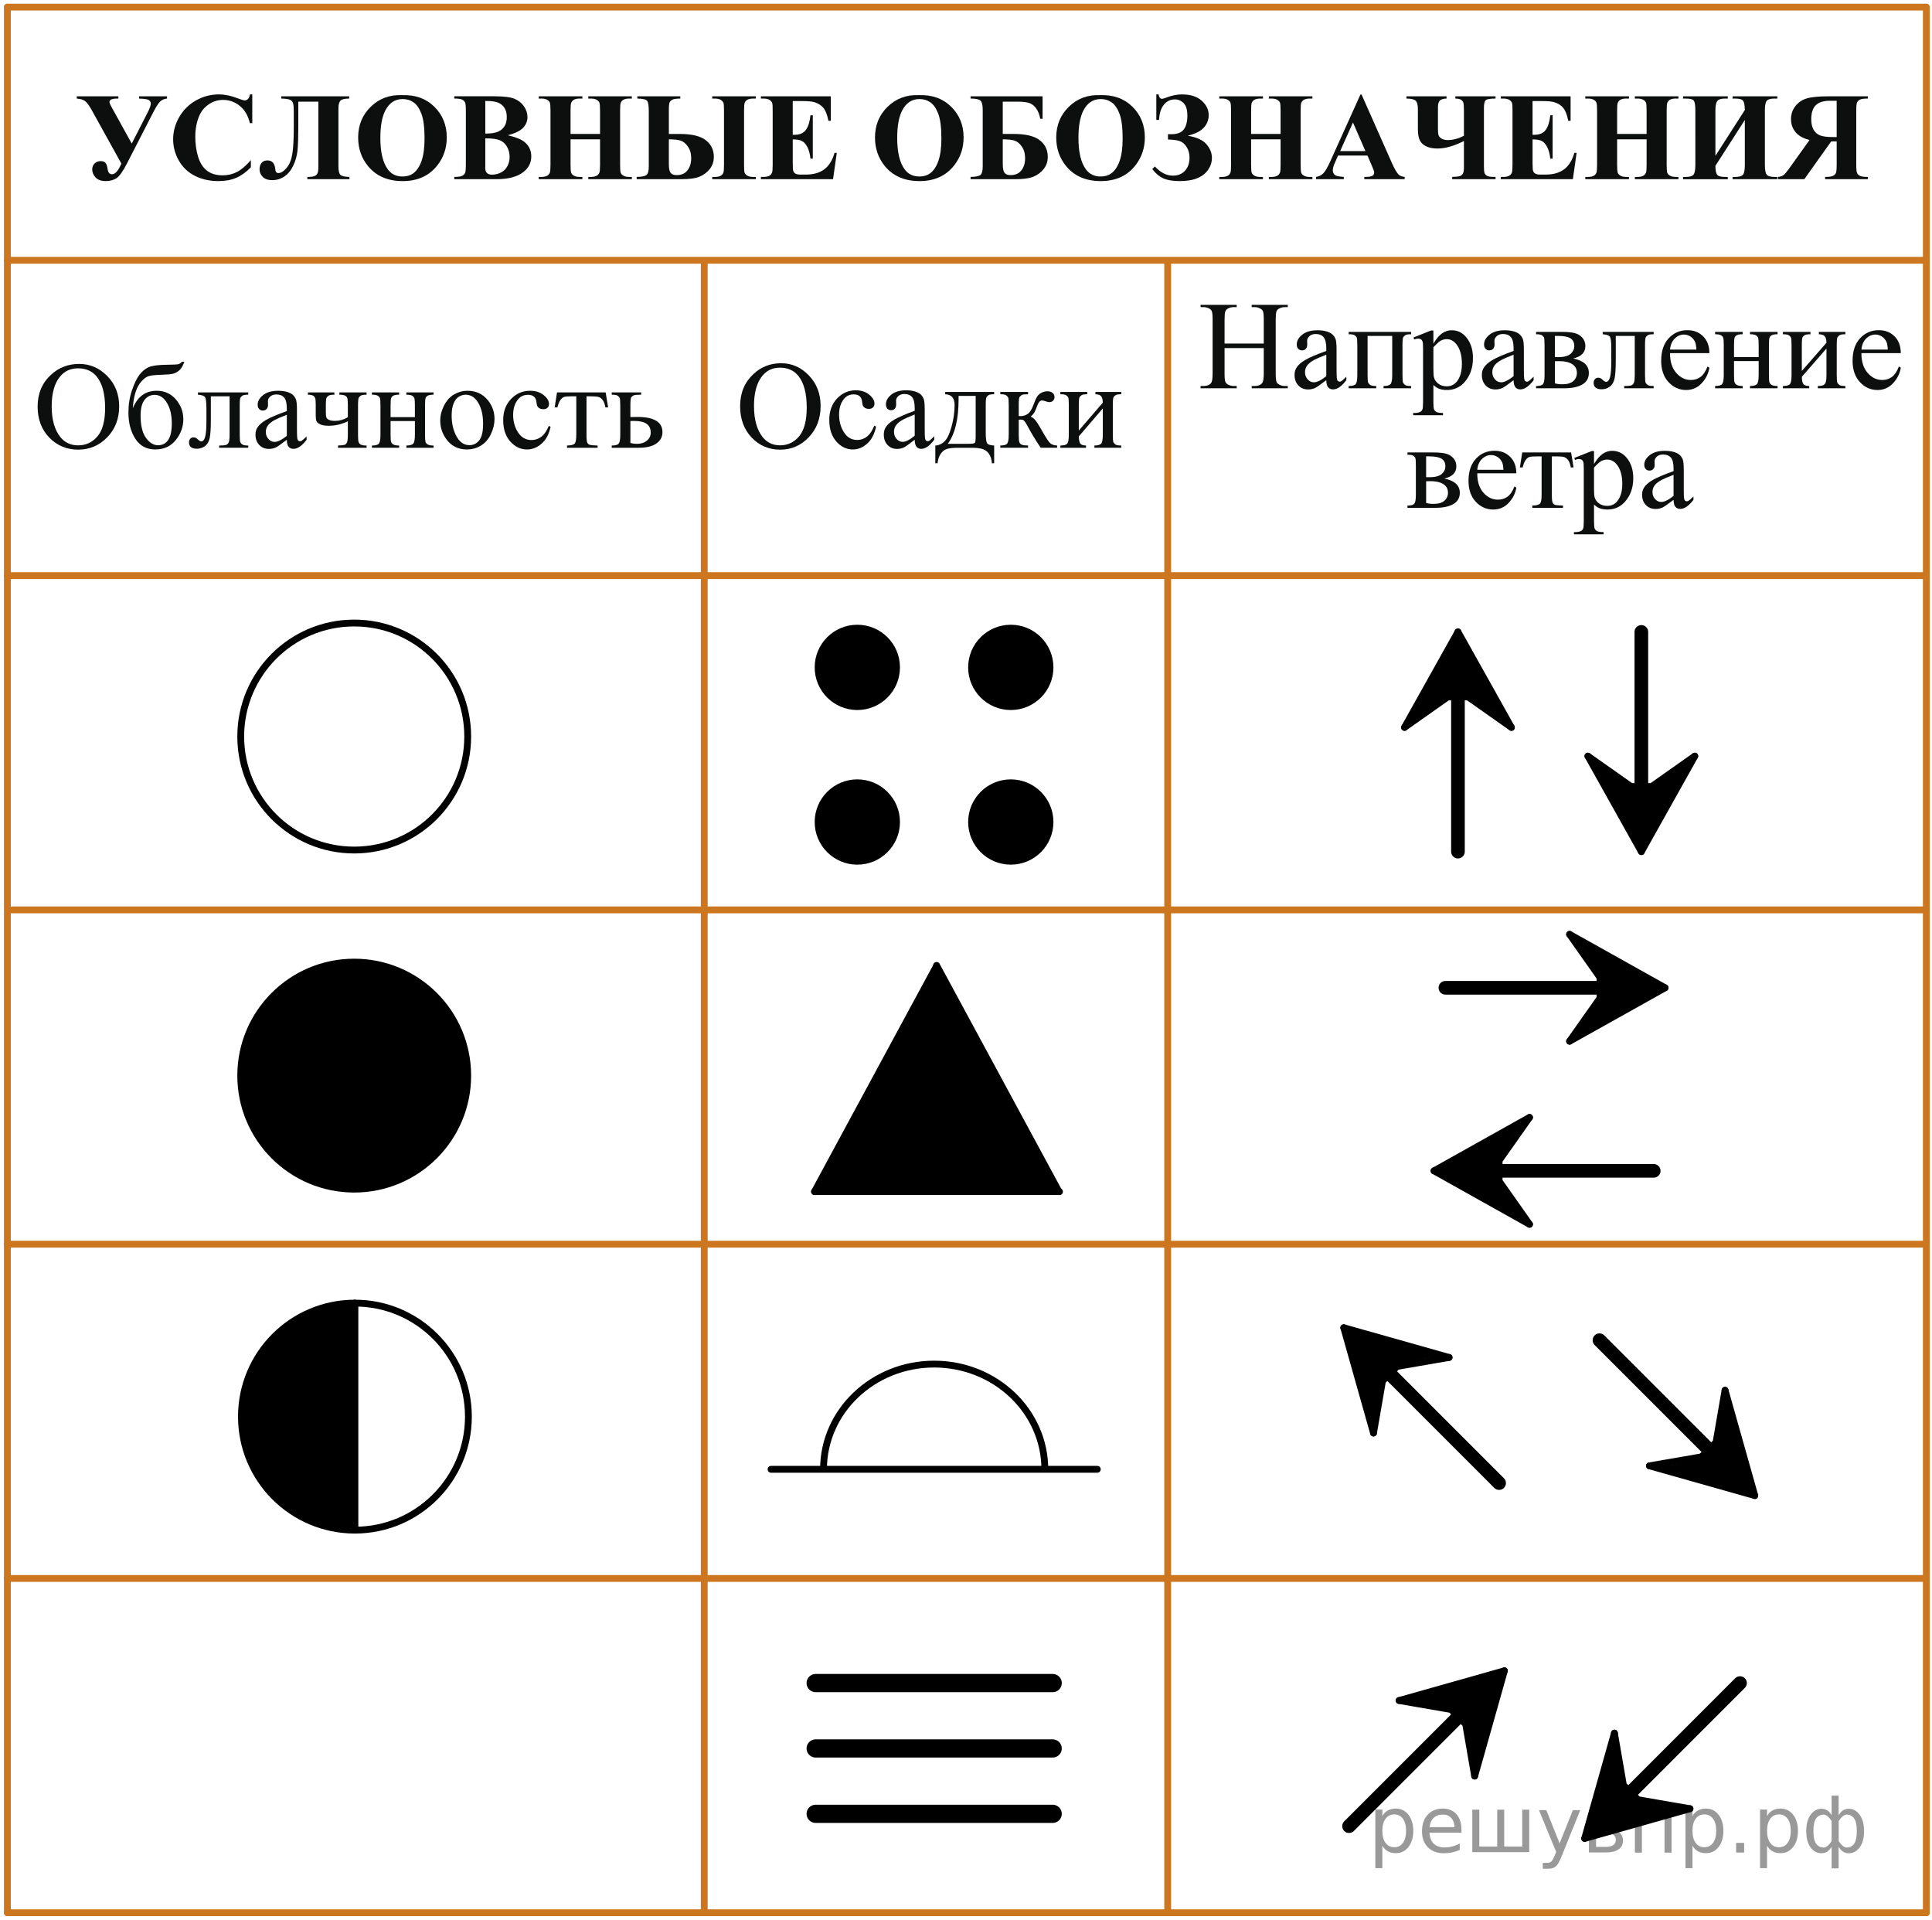 <?xml version="1.0" encoding="utf-8"?>
<!-- Generator: Adobe Illustrator 27.0.1, SVG Export Plug-In . SVG Version: 6.00 Build 0)  -->
<svg version="1.1" id="Слой_1" xmlns="http://www.w3.org/2000/svg" xmlns:xlink="http://www.w3.org/1999/xlink" x="0px" y="0px"
	 width="212.438px" height="211.09px" viewBox="0 0 212.438 211.09" enable-background="new 0 0 212.438 211.09"
	 xml:space="preserve">
<line fill="none" stroke="#CC761F" stroke-width="0.75" stroke-linecap="round" stroke-linejoin="round" stroke-miterlimit="10" x1="0.813" y1="0.781" x2="0.813" y2="210.281"/>
<line fill="none" stroke="#CC761F" stroke-width="0.75" stroke-linecap="round" stroke-linejoin="round" stroke-miterlimit="10" x1="211.813" y1="0.781" x2="211.813" y2="210.281"/>
<line fill="none" stroke="#CC761F" stroke-width="0.75" stroke-linecap="round" stroke-linejoin="round" stroke-miterlimit="10" x1="0.813" y1="0.781" x2="211.777" y2="0.781"/>
<line fill="none" stroke="#CC761F" stroke-width="0.75" stroke-linecap="round" stroke-linejoin="round" stroke-miterlimit="10" x1="0.813" y1="28.615" x2="211.422" y2="28.615"/>
<line fill="none" stroke="#CC761F" stroke-width="0.75" stroke-linecap="round" stroke-linejoin="round" stroke-miterlimit="10" x1="0.813" y1="63.281" x2="211.422" y2="63.281"/>
<line fill="none" stroke="#CC761F" stroke-width="0.75" stroke-linecap="round" stroke-linejoin="round" stroke-miterlimit="10" x1="1.313" y1="100.031" x2="211.813" y2="100.031"/>
<line fill="none" stroke="#CC761F" stroke-width="0.75" stroke-linecap="round" stroke-linejoin="round" stroke-miterlimit="10" x1="0.813" y1="136.781" x2="211.313" y2="136.781"/>
<line fill="none" stroke="#CC761F" stroke-width="0.75" stroke-linecap="round" stroke-linejoin="round" stroke-miterlimit="10" x1="0.813" y1="173.531" x2="211.813" y2="173.531"/>
<line fill="none" stroke="#CC761F" stroke-width="0.75" stroke-linecap="round" stroke-linejoin="round" stroke-miterlimit="10" x1="0.813" y1="210.281" x2="211.813" y2="210.281"/>
<g>
	
		<circle fill="none" stroke="#000000" stroke-width="0.75" stroke-linecap="round" stroke-linejoin="round" stroke-miterlimit="10" cx="39.026" cy="155.739" r="12.479"/>
	
		<line fill="none" stroke="#000000" stroke-width="0.75" stroke-linecap="round" stroke-linejoin="round" stroke-miterlimit="10" x1="39.026" y1="143.258" x2="39.026" y2="168.217"/>
	<path d="M39.327,145.745l-0.615-2.69c-0.935-0.078-2.362,0.496-3.176,0.639c-0.313,0.055-0.748,0.098-1.195,0.178
		c-0.123,0.313-0.393,0.585-0.721,0.643c-0.091,0.089-0.179,0.167-0.292,0.252c-0.187,0.14-0.413,0.185-0.619,0.287
		c-0.139,0.069-0.275,0.101-0.407,0.109c-0.219,0.301-0.553,0.436-0.886,0.43l-2.986,3.298c0.032,0.146,0.044,0.301,0.004,0.477
		c-0.056,0.248-0.136,0.469-0.234,0.703c-0.121,0.286-0.327,0.469-0.563,0.569c-0.574,0.907-1.097,1.981-0.813,2.868
		c0.125,0.391,0.003,0.698-0.217,0.913c0.012,0.097,0.023,0.192,0.034,0.289c0.035,0.301-0.055,0.524-0.205,0.682
		c-0.442,4.024,2.594,8.606,5.689,10.727c0.132,0.09,0.231,0.197,0.303,0.311c0.239,0.096,0.473,0.212,0.705,0.332
		c0.507,0.265,0.988,0.399,1.454,0.721h0.012c0.294-0.002,0.512,0.109,0.672,0.269l3.756,0.465l0.104,0.009
		c-0.481-2.976-0.204-6.068-0.183-9.071c0.03-4.219-0.22-8.418-0.057-12.63C38.904,146.157,39.086,145.907,39.327,145.745z"/>
</g>
<circle fill="none" stroke="#000000" stroke-width="0.75" stroke-linecap="round" stroke-linejoin="round" stroke-miterlimit="10" cx="38.949" cy="80.972" r="12.479"/>
<circle stroke="#000000" stroke-width="0.75" stroke-linecap="round" stroke-linejoin="round" stroke-miterlimit="10" cx="38.949" cy="118.25" r="12.479"/>
<g>
	
		<circle stroke="#000000" stroke-width="0.75" stroke-linecap="round" stroke-linejoin="round" stroke-miterlimit="10" cx="94.269" cy="73.37" r="4.313"/>
	
		<circle stroke="#000000" stroke-width="0.75" stroke-linecap="round" stroke-linejoin="round" stroke-miterlimit="10" cx="111.144" cy="73.37" r="4.313"/>
	
		<circle stroke="#000000" stroke-width="0.75" stroke-linecap="round" stroke-linejoin="round" stroke-miterlimit="10" cx="94.269" cy="90.37" r="4.313"/>
	
		<circle stroke="#000000" stroke-width="0.75" stroke-linecap="round" stroke-linejoin="round" stroke-miterlimit="10" cx="111.144" cy="90.37" r="4.313"/>
</g>
<g>
	
		<line fill="none" stroke="#000000" stroke-width="0.75" stroke-linecap="round" stroke-linejoin="round" stroke-miterlimit="10" x1="102.985" y1="106.19" x2="89.563" y2="131.005"/>
	
		<line fill="none" stroke="#000000" stroke-width="0.75" stroke-linecap="round" stroke-linejoin="round" stroke-miterlimit="10" x1="116.5" y1="131.005" x2="89.563" y2="131.005"/>
	
		<line fill="none" stroke="#000000" stroke-width="0.75" stroke-linecap="round" stroke-linejoin="round" stroke-miterlimit="10" x1="102.985" y1="106.134" x2="116.438" y2="131.005"/>
	<polygon points="111.906,131.005 89.563,131.005 102.985,106.19 116.5,131.005 	"/>
</g>
<g>
	
		<line fill="none" stroke="#000000" stroke-width="2" stroke-linecap="round" stroke-linejoin="round" stroke-miterlimit="10" x1="89.688" y1="185.031" x2="115.75" y2="185.031"/>
	
		<line fill="none" stroke="#000000" stroke-width="2" stroke-linecap="round" stroke-linejoin="round" stroke-miterlimit="10" x1="89.688" y1="192.219" x2="115.75" y2="192.219"/>
	
		<line fill="none" stroke="#000000" stroke-width="2" stroke-linecap="round" stroke-linejoin="round" stroke-miterlimit="10" x1="89.688" y1="199.406" x2="115.75" y2="199.406"/>
</g>
<g>
	
		<line fill="none" stroke="#000000" stroke-width="1.5" stroke-linecap="round" stroke-linejoin="round" stroke-miterlimit="10" x1="160.313" y1="76.625" x2="160.313" y2="93.625"/>
	
		<polyline fill="none" stroke="#000000" stroke-width="0.75" stroke-linecap="round" stroke-linejoin="round" stroke-miterlimit="10" points="
		154.438,79.969 159.179,76.625 161.446,76.625 166.188,79.969 	"/>
	
		<line fill="none" stroke="#000000" stroke-width="0.75" stroke-linecap="round" stroke-linejoin="round" stroke-miterlimit="10" x1="154.438" y1="79.969" x2="160.313" y2="69.469"/>
	
		<line fill="none" stroke="#000000" stroke-width="0.75" stroke-linecap="round" stroke-linejoin="round" stroke-miterlimit="10" x1="166.188" y1="79.969" x2="160.313" y2="69.469"/>
	<path d="M155.276,79.199c1.866-0.873,3.143-2.756,5.38-2.637c1.788,0.096,3.824,1.793,5.247,2.898l-5.591-9.992l-5.875,10.5h0.34
		C154.772,79.667,154.904,79.373,155.276,79.199z"/>
</g>
<g>
	
		<line fill="none" stroke="#000000" stroke-width="1.5" stroke-linecap="round" stroke-linejoin="round" stroke-miterlimit="10" x1="180.479" y1="86.469" x2="180.479" y2="69.469"/>
	
		<polyline fill="none" stroke="#000000" stroke-width="0.75" stroke-linecap="round" stroke-linejoin="round" stroke-miterlimit="10" points="
		174.604,83.125 179.346,86.469 181.613,86.469 186.354,83.125 	"/>
	
		<line fill="none" stroke="#000000" stroke-width="0.75" stroke-linecap="round" stroke-linejoin="round" stroke-miterlimit="10" x1="174.604" y1="83.125" x2="180.479" y2="93.625"/>
	
		<line fill="none" stroke="#000000" stroke-width="0.75" stroke-linecap="round" stroke-linejoin="round" stroke-miterlimit="10" x1="186.354" y1="83.125" x2="180.479" y2="93.625"/>
	<path d="M175.443,83.895c1.866,0.873,3.143,2.756,5.38,2.637c1.788-0.096,3.824-1.793,5.247-2.898l-5.591,9.992l-5.875-10.5h0.34
		C174.939,83.426,175.071,83.721,175.443,83.895z"/>
</g>
<g>
	
		<line fill="none" stroke="#000000" stroke-width="1.5" stroke-linecap="round" stroke-linejoin="round" stroke-miterlimit="10" x1="164.839" y1="128.719" x2="181.839" y2="128.719"/>
	
		<polyline fill="none" stroke="#000000" stroke-width="0.75" stroke-linecap="round" stroke-linejoin="round" stroke-miterlimit="10" points="
		168.183,134.594 164.839,129.853 164.839,127.585 168.183,122.844 	"/>
	
		<line fill="none" stroke="#000000" stroke-width="0.75" stroke-linecap="round" stroke-linejoin="round" stroke-miterlimit="10" x1="168.183" y1="134.594" x2="157.683" y2="128.719"/>
	
		<line fill="none" stroke="#000000" stroke-width="0.75" stroke-linecap="round" stroke-linejoin="round" stroke-miterlimit="10" x1="168.183" y1="122.844" x2="157.683" y2="128.719"/>
	<path d="M167.413,133.755c-0.873-1.866-2.756-3.143-2.637-5.38c0.096-1.788,1.793-3.824,2.898-5.247l-9.992,5.591l10.5,5.875v-0.34
		C167.882,134.259,167.587,134.127,167.413,133.755z"/>
</g>
<g>
	
		<line fill="none" stroke="#000000" stroke-width="1.5" stroke-linecap="round" stroke-linejoin="round" stroke-miterlimit="10" x1="175.933" y1="108.594" x2="158.933" y2="108.594"/>
	
		<polyline fill="none" stroke="#000000" stroke-width="0.75" stroke-linecap="round" stroke-linejoin="round" stroke-miterlimit="10" points="
		172.589,114.469 175.933,109.728 175.933,107.46 172.589,102.719 	"/>
	
		<line fill="none" stroke="#000000" stroke-width="0.75" stroke-linecap="round" stroke-linejoin="round" stroke-miterlimit="10" x1="172.589" y1="114.469" x2="183.089" y2="108.594"/>
	
		<line fill="none" stroke="#000000" stroke-width="0.75" stroke-linecap="round" stroke-linejoin="round" stroke-miterlimit="10" x1="172.589" y1="102.719" x2="183.089" y2="108.594"/>
	<path d="M173.358,113.63c0.873-1.866,2.756-3.143,2.637-5.38c-0.096-1.788-1.793-3.824-2.898-5.247l9.992,5.591l-10.5,5.875v-0.34
		C172.89,114.134,173.185,114.002,173.358,113.63z"/>
</g>
<g>
	
		<line fill="none" stroke="#000000" stroke-width="1.5" stroke-linecap="round" stroke-linejoin="round" stroke-miterlimit="10" x1="152.817" y1="151.024" x2="164.838" y2="163.045"/>
	
		<polyline fill="none" stroke="#000000" stroke-width="0.75" stroke-linecap="round" stroke-linejoin="round" stroke-miterlimit="10" points="
		151.027,157.543 152.016,151.826 153.619,150.223 159.336,149.234 	"/>
	
		<line fill="none" stroke="#000000" stroke-width="0.75" stroke-linecap="round" stroke-linejoin="round" stroke-miterlimit="10" x1="151.027" y1="157.543" x2="147.757" y2="145.964"/>
	
		<line fill="none" stroke="#000000" stroke-width="0.75" stroke-linecap="round" stroke-linejoin="round" stroke-miterlimit="10" x1="159.336" y1="149.234" x2="147.757" y2="145.964"/>
	<path d="M151.076,156.405c0.702-1.938,0.274-4.17,1.94-5.668c1.332-1.197,3.972-1.437,5.759-1.661l-11.019-3.112l3.271,11.579
		l0.24-0.24C151.052,157.093,150.937,156.792,151.076,156.405z"/>
</g>
<g>
	
		<line fill="none" stroke="#000000" stroke-width="1.5" stroke-linecap="round" stroke-linejoin="round" stroke-miterlimit="10" x1="187.892" y1="159.358" x2="175.871" y2="147.338"/>
	
		<polyline fill="none" stroke="#000000" stroke-width="0.75" stroke-linecap="round" stroke-linejoin="round" stroke-miterlimit="10" points="
		189.682,152.84 188.693,158.557 187.09,160.16 181.373,161.148 	"/>
	
		<line fill="none" stroke="#000000" stroke-width="0.75" stroke-linecap="round" stroke-linejoin="round" stroke-miterlimit="10" x1="189.682" y1="152.84" x2="192.952" y2="164.419"/>
	
		<line fill="none" stroke="#000000" stroke-width="0.75" stroke-linecap="round" stroke-linejoin="round" stroke-miterlimit="10" x1="181.373" y1="161.148" x2="192.952" y2="164.419"/>
	<path d="M189.633,153.978c-0.702,1.938-0.274,4.17-1.94,5.668c-1.332,1.197-3.972,1.437-5.759,1.661l11.019,3.112l-3.271-11.579
		l-0.24,0.24C189.657,153.29,189.772,153.591,189.633,153.978z"/>
</g>
<g>
	
		<line fill="none" stroke="#000000" stroke-width="1.5" stroke-linecap="round" stroke-linejoin="round" stroke-miterlimit="10" x1="160.359" y1="188.739" x2="148.339" y2="200.76"/>
	
		<polyline fill="none" stroke="#000000" stroke-width="0.75" stroke-linecap="round" stroke-linejoin="round" stroke-miterlimit="10" points="
		162.149,195.258 161.161,189.541 159.558,187.938 153.841,186.949 	"/>
	
		<line fill="none" stroke="#000000" stroke-width="0.75" stroke-linecap="round" stroke-linejoin="round" stroke-miterlimit="10" x1="162.149" y1="195.258" x2="165.42" y2="183.679"/>
	
		<line fill="none" stroke="#000000" stroke-width="0.75" stroke-linecap="round" stroke-linejoin="round" stroke-miterlimit="10" x1="153.841" y1="186.949" x2="165.42" y2="183.679"/>
	<path d="M162.101,194.12c-0.702-1.938-0.274-4.17-1.94-5.668c-1.332-1.197-3.972-1.437-5.759-1.661l11.019-3.112l-3.271,11.579
		l-0.24-0.24C162.125,194.808,162.24,194.507,162.101,194.12z"/>
</g>
<g>
	
		<line fill="none" stroke="#000000" stroke-width="1.5" stroke-linecap="round" stroke-linejoin="round" stroke-miterlimit="10" x1="179.308" y1="197.052" x2="191.328" y2="185.031"/>
	
		<polyline fill="none" stroke="#000000" stroke-width="0.75" stroke-linecap="round" stroke-linejoin="round" stroke-miterlimit="10" points="
		177.518,190.533 178.506,196.25 180.109,197.854 185.826,198.842 	"/>
	
		<line fill="none" stroke="#000000" stroke-width="0.75" stroke-linecap="round" stroke-linejoin="round" stroke-miterlimit="10" x1="177.518" y1="190.533" x2="174.247" y2="202.112"/>
	
		<line fill="none" stroke="#000000" stroke-width="0.75" stroke-linecap="round" stroke-linejoin="round" stroke-miterlimit="10" x1="185.826" y1="198.842" x2="174.247" y2="202.112"/>
	<path d="M177.566,191.671c0.702,1.938,0.274,4.17,1.94,5.668c1.332,1.197,3.972,1.437,5.759,1.661l-11.019,3.112l3.271-11.579
		l0.24,0.24C177.542,190.983,177.427,191.284,177.566,191.671z"/>
</g>
<line fill="none" stroke="#CC761F" stroke-width="0.75" stroke-linecap="round" stroke-linejoin="round" stroke-miterlimit="10" x1="77.438" y1="28.689" x2="77.438" y2="210.281"/>
<line fill="none" stroke="#CC761F" stroke-width="0.75" stroke-linecap="round" stroke-linejoin="round" stroke-miterlimit="10" x1="128.396" y1="28.689" x2="128.396" y2="210.281"/>
<g>
	<g>
		<path fill="#0D0F0F" d="M8.708,40.009c1.188,0,2.218,0.444,3.089,1.333s1.307,1.997,1.307,3.326c0,1.369-0.439,2.505-1.317,3.409
			c-0.877,0.904-1.94,1.356-3.187,1.356c-1.26,0-2.319-0.441-3.177-1.323c-0.857-0.881-1.286-2.022-1.286-3.422
			c0-1.431,0.495-2.599,1.485-3.502C6.482,40.401,7.511,40.009,8.708,40.009z M8.58,40.494c-0.819,0-1.477,0.299-1.972,0.897
			c-0.617,0.745-0.925,1.834-0.925,3.27c0,1.471,0.32,2.603,0.959,3.396c0.491,0.603,1.139,0.904,1.945,0.904
			c0.859,0,1.57-0.33,2.13-0.99c0.561-0.66,0.841-1.702,0.841-3.124c0-1.542-0.308-2.692-0.925-3.449
			C10.137,40.795,9.453,40.494,8.58,40.494z"/>
		<path fill="#0D0F0F" d="M14.608,44.88c0.518-1.28,1.391-1.921,2.62-1.921c0.859,0,1.563,0.317,2.11,0.951
			c0.547,0.633,0.82,1.358,0.82,2.173c0,0.842-0.277,1.607-0.831,2.296s-1.303,1.033-2.249,1.033c-0.963,0-1.697-0.393-2.201-1.18
			c-0.504-0.786-0.756-1.745-0.756-2.874c0-0.877,0.13-1.696,0.392-2.456c0.261-0.76,0.536-1.328,0.824-1.705
			c0.288-0.376,0.621-0.651,0.999-0.824s1.047-0.264,2.005-0.272c0.689-0.009,1.105-0.029,1.25-0.06
			c0.144-0.031,0.281-0.12,0.412-0.266h0.263c-0.148,0.434-0.329,0.744-0.54,0.93s-0.439,0.312-0.682,0.375
			c-0.243,0.064-0.678,0.105-1.303,0.123c-0.675,0.018-1.143,0.068-1.401,0.149c-0.259,0.082-0.528,0.282-0.807,0.598
			c-0.279,0.317-0.497,0.732-0.652,1.246C14.727,43.713,14.636,44.273,14.608,44.88z M16.999,43.412
			c-0.45,0-0.819,0.184-1.107,0.551c-0.288,0.368-0.432,0.946-0.432,1.735c0,1.068,0.193,1.876,0.581,2.426s0.835,0.824,1.344,0.824
			c0.468,0,0.836-0.191,1.104-0.575c0.268-0.383,0.401-0.996,0.401-1.837c0-0.895-0.175-1.639-0.526-2.233
			S17.557,43.412,16.999,43.412z"/>
		<path fill="#0D0F0F" d="M21.768,43.139h5.53v0.252c-0.306,0-0.51,0.03-0.611,0.09c-0.102,0.06-0.181,0.134-0.24,0.223
			c-0.059,0.088-0.088,0.376-0.088,0.864v3.23c0,0.47,0.025,0.75,0.074,0.84c0.05,0.091,0.127,0.171,0.233,0.239
			c0.106,0.069,0.316,0.103,0.631,0.103v0.246h-3.2V48.98c0.346,0,0.586-0.018,0.719-0.053c0.133-0.036,0.238-0.121,0.314-0.256
			c0.077-0.135,0.115-0.427,0.115-0.874V43.57h-2.06v2.565c0,0.97-0.044,1.651-0.132,2.043s-0.261,0.683-0.52,0.871
			s-0.555,0.283-0.888,0.283c-0.576,0-0.864-0.235-0.864-0.705c0-0.16,0.046-0.29,0.138-0.392s0.213-0.153,0.361-0.153
			c0.158,0,0.304,0.064,0.439,0.193c0.176,0.168,0.308,0.252,0.398,0.252c0.203,0,0.35-0.167,0.442-0.502
			c0.092-0.334,0.138-0.92,0.138-1.758v-1.342c0-0.691-0.051-1.112-0.152-1.263c-0.101-0.15-0.361-0.241-0.78-0.272v-0.251H21.768z"
			/>
		<path fill="#0D0F0F" d="M31.538,48.349c-0.635,0.483-1.033,0.762-1.195,0.837c-0.243,0.111-0.502,0.167-0.776,0.167
			c-0.428,0-0.78-0.144-1.057-0.432s-0.416-0.667-0.416-1.136c0-0.297,0.068-0.554,0.203-0.771c0.185-0.301,0.505-0.585,0.962-0.851
			c0.457-0.266,1.216-0.589,2.279-0.971v-0.239c0-0.607-0.098-1.023-0.294-1.249c-0.196-0.226-0.48-0.339-0.854-0.339
			c-0.284,0-0.509,0.076-0.675,0.226c-0.171,0.151-0.256,0.324-0.256,0.519l0.013,0.385c0,0.204-0.053,0.361-0.158,0.472
			c-0.106,0.111-0.245,0.166-0.416,0.166c-0.167,0-0.303-0.058-0.409-0.173c-0.105-0.115-0.159-0.272-0.159-0.472
			c0-0.381,0.198-0.731,0.594-1.05s0.952-0.479,1.668-0.479c0.549,0,1,0.091,1.351,0.272c0.266,0.138,0.461,0.353,0.587,0.645
			c0.081,0.19,0.122,0.58,0.122,1.169v2.067c0,0.581,0.011,0.936,0.034,1.066c0.022,0.131,0.06,0.218,0.111,0.263
			s0.111,0.066,0.179,0.066c0.072,0,0.135-0.016,0.189-0.046c0.094-0.058,0.277-0.219,0.547-0.485v0.372
			c-0.504,0.665-0.986,0.997-1.445,0.997c-0.22,0-0.396-0.075-0.526-0.226C31.61,48.97,31.542,48.713,31.538,48.349z M31.538,47.917
			v-2.319c-0.68,0.266-1.119,0.454-1.317,0.565c-0.355,0.195-0.61,0.398-0.763,0.611c-0.153,0.212-0.229,0.445-0.229,0.698
			c0,0.319,0.097,0.583,0.29,0.794c0.194,0.21,0.417,0.316,0.668,0.316C30.53,48.582,30.98,48.36,31.538,47.917z"/>
		<path fill="#0D0F0F" d="M38.248,45.871v-1.303c0-0.421-0.021-0.692-0.064-0.814c-0.043-0.122-0.131-0.213-0.263-0.272
			c-0.133-0.06-0.334-0.09-0.604-0.09V43.14h2.991v0.252c-0.306,0-0.51,0.03-0.611,0.09c-0.102,0.06-0.182,0.134-0.24,0.223
			c-0.059,0.088-0.088,0.376-0.088,0.864v3.23c0,0.421,0.021,0.692,0.064,0.814c0.043,0.122,0.13,0.214,0.264,0.276
			c0.132,0.062,0.336,0.093,0.611,0.093v0.246h-3.14V48.98c0.36-0.013,0.595-0.036,0.706-0.07c0.11-0.033,0.2-0.118,0.27-0.256
			c0.07-0.137,0.104-0.423,0.104-0.857v-1.489c-0.662,0.332-1.359,0.499-2.093,0.499c-0.401,0-0.711-0.05-0.932-0.149
			c-0.221-0.1-0.36-0.215-0.418-0.346s-0.088-0.342-0.088-0.635v-1.11c0-0.394-0.018-0.653-0.054-0.777s-0.117-0.222-0.243-0.292
			c-0.126-0.071-0.313-0.106-0.561-0.106V43.14h2.91v0.252c-0.302,0-0.504,0.03-0.608,0.09s-0.185,0.134-0.243,0.223
			c-0.059,0.088-0.088,0.376-0.088,0.864v0.751c0,0.292,0.021,0.49,0.064,0.591c0.043,0.102,0.142,0.188,0.297,0.256
			c0.155,0.069,0.375,0.103,0.658,0.103C37.341,46.269,37.807,46.136,38.248,45.871z"/>
		<path fill="#0D0F0F" d="M42.946,45.857h2.674v-1.289c0-0.385-0.016-0.637-0.047-0.754c-0.031-0.117-0.109-0.217-0.233-0.299
			s-0.343-0.123-0.658-0.123V43.14h2.991v0.252c-0.279,0-0.483,0.031-0.611,0.093c-0.128,0.063-0.215,0.152-0.26,0.27
			c-0.045,0.117-0.067,0.389-0.067,0.814v3.23c0,0.385,0.017,0.64,0.05,0.764c0.034,0.124,0.116,0.225,0.247,0.302
			c0.13,0.078,0.344,0.116,0.642,0.116v0.246h-2.991V48.98c0.374,0,0.624-0.067,0.75-0.203c0.126-0.135,0.189-0.462,0.189-0.98
			v-1.509h-2.674v1.509c0,0.385,0.017,0.64,0.051,0.764s0.116,0.225,0.246,0.302c0.131,0.078,0.345,0.116,0.642,0.116v0.246h-2.991
			V48.98c0.401,0,0.657-0.072,0.77-0.216c0.112-0.144,0.168-0.466,0.168-0.967v-3.23c0-0.385-0.017-0.64-0.05-0.764
			c-0.034-0.124-0.116-0.224-0.247-0.299s-0.344-0.113-0.642-0.113v-0.252h2.991v0.252c-0.279,0-0.483,0.031-0.611,0.093
			c-0.128,0.063-0.215,0.152-0.26,0.27c-0.045,0.117-0.067,0.389-0.067,0.814v1.289C42.948,45.857,42.946,45.857,42.946,45.857z"/>
		<path fill="#0D0F0F" d="M51.399,42.959c0.937,0,1.688,0.35,2.255,1.05c0.481,0.598,0.722,1.285,0.722,2.06
			c0,0.545-0.133,1.097-0.398,1.655c-0.266,0.558-0.631,0.979-1.098,1.263c-0.466,0.284-0.984,0.425-1.556,0.425
			c-0.932,0-1.672-0.365-2.222-1.097c-0.463-0.616-0.695-1.307-0.695-2.073c0-0.558,0.141-1.113,0.422-1.665
			c0.281-0.551,0.652-0.959,1.111-1.223C50.4,43.091,50.886,42.959,51.399,42.959z M51.189,43.392c-0.238,0-0.478,0.07-0.719,0.209
			s-0.436,0.384-0.584,0.734c-0.149,0.35-0.223,0.8-0.223,1.349c0,0.886,0.179,1.65,0.537,2.292
			c0.358,0.643,0.829,0.964,1.415,0.964c0.437,0,0.796-0.177,1.08-0.532s0.425-0.964,0.425-1.828c0-1.081-0.236-1.932-0.709-2.552
			C52.092,43.604,51.685,43.392,51.189,43.392z"/>
		<path fill="#0D0F0F" d="M60.542,46.914c-0.167,0.802-0.493,1.418-0.979,1.851c-0.486,0.432-1.024,0.648-1.614,0.648
			c-0.702,0-1.314-0.29-1.836-0.871c-0.522-0.58-0.783-1.365-0.783-2.353c0-0.957,0.289-1.734,0.868-2.333
			c0.578-0.598,1.273-0.897,2.083-0.897c0.608,0,1.107,0.159,1.499,0.475c0.392,0.317,0.587,0.646,0.587,0.987
			c0,0.168-0.055,0.305-0.166,0.409s-0.264,0.156-0.462,0.156c-0.266,0-0.466-0.084-0.601-0.252
			c-0.077-0.093-0.127-0.27-0.152-0.532c-0.025-0.261-0.116-0.46-0.273-0.598c-0.158-0.133-0.376-0.199-0.655-0.199
			c-0.45,0-0.813,0.164-1.087,0.492c-0.364,0.435-0.547,1.008-0.547,1.721c0,0.727,0.181,1.368,0.543,1.924s0.852,0.834,1.469,0.834
			c0.441,0,0.837-0.148,1.188-0.445c0.248-0.204,0.488-0.574,0.723-1.11L60.542,46.914z"/>
		<path fill="#0D0F0F" d="M61.249,43.139h5.348l0.27,1.648h-0.304c-0.054-0.332-0.144-0.589-0.27-0.771s-0.27-0.301-0.432-0.359
			c-0.162-0.057-0.439-0.086-0.831-0.086h-0.54v4.227c0,0.452,0.028,0.739,0.084,0.86c0.056,0.122,0.147,0.203,0.273,0.243
			s0.414,0.066,0.864,0.08v0.246h-3.363V48.98c0.432-0.009,0.71-0.077,0.834-0.206c0.124-0.128,0.186-0.454,0.186-0.977V43.57
			h-0.554c-0.387,0-0.651,0.023-0.79,0.07c-0.14,0.047-0.273,0.158-0.402,0.333s-0.237,0.446-0.328,0.814H60.99L61.249,43.139z"/>
		<path fill="#0D0F0F" d="M69.317,45.851l0.77-0.013c1.837,0,2.755,0.558,2.755,1.674c0,0.519-0.224,0.934-0.672,1.246
			c-0.448,0.313-1.093,0.469-1.934,0.469h-2.971V48.98c0.401,0,0.657-0.072,0.77-0.216c0.112-0.144,0.168-0.466,0.168-0.967v-3.23
			c0-0.474-0.025-0.754-0.074-0.841s-0.126-0.164-0.229-0.232s-0.315-0.103-0.635-0.103v-0.252h3.234v0.252
			c-0.446,0-0.72,0.025-0.824,0.076s-0.189,0.118-0.257,0.2c-0.067,0.082-0.101,0.382-0.101,0.9V45.851z M69.317,48.702
			c0.238,0.062,0.477,0.093,0.716,0.093c0.45,0,0.816-0.117,1.097-0.352s0.422-0.532,0.422-0.891c0-0.851-0.601-1.276-1.803-1.276
			c-0.104,0-0.248,0.002-0.432,0.007V48.702z"/>
	</g>
</g>
<g>
	<g>
		<path fill="#0D0F0F" d="M85.893,39.932c1.173,0,2.19,0.448,3.05,1.344c0.859,0.896,1.29,2.013,1.29,3.354
			c0,1.38-0.433,2.526-1.3,3.438s-1.915,1.367-3.146,1.367c-1.244,0-2.29-0.444-3.136-1.333s-1.27-2.04-1.27-3.451
			c0-1.443,0.489-2.62,1.466-3.531C83.695,40.328,84.711,39.932,85.893,39.932z M85.766,40.421c-0.809,0-1.458,0.302-1.946,0.905
			c-0.609,0.75-0.913,1.849-0.913,3.296c0,1.483,0.315,2.625,0.946,3.424c0.484,0.607,1.125,0.911,1.92,0.911
			c0.849,0,1.549-0.333,2.103-0.999c0.553-0.666,0.83-1.715,0.83-3.149c0-1.555-0.304-2.714-0.913-3.478
			C87.304,40.725,86.628,40.421,85.766,40.421z"/>
		<path fill="#0D0F0F" d="M96.33,46.894c-0.165,0.809-0.487,1.431-0.966,1.866c-0.48,0.436-1.011,0.653-1.593,0.653
			c-0.693,0-1.297-0.292-1.813-0.877c-0.516-0.585-0.773-1.376-0.773-2.372c0-0.965,0.285-1.749,0.856-2.352
			s1.256-0.905,2.056-0.905c0.6,0,1.093,0.16,1.479,0.479c0.387,0.32,0.58,0.651,0.58,0.995c0,0.17-0.055,0.307-0.163,0.412
			c-0.109,0.105-0.261,0.158-0.457,0.158c-0.262,0-0.459-0.085-0.593-0.255c-0.076-0.094-0.126-0.272-0.15-0.536
			c-0.024-0.263-0.114-0.464-0.27-0.603c-0.156-0.134-0.371-0.201-0.647-0.201c-0.444,0-0.802,0.165-1.073,0.496
			c-0.36,0.438-0.54,1.017-0.54,1.735c0,0.733,0.179,1.379,0.537,1.94c0.357,0.561,0.841,0.841,1.45,0.841
			c0.436,0,0.827-0.149,1.173-0.449c0.245-0.206,0.482-0.579,0.713-1.119L96.33,46.894z"/>
		<path fill="#0D0F0F" d="M100.58,48.342c-0.626,0.487-1.02,0.768-1.18,0.844c-0.24,0.111-0.496,0.167-0.767,0.167
			c-0.422,0-0.77-0.145-1.043-0.436s-0.41-0.672-0.41-1.146c0-0.299,0.066-0.558,0.2-0.777c0.182-0.304,0.499-0.589,0.95-0.857
			s1.201-0.594,2.25-0.979v-0.241c0-0.612-0.097-1.032-0.29-1.26c-0.193-0.228-0.475-0.342-0.843-0.342
			c-0.28,0-0.502,0.076-0.667,0.228c-0.169,0.152-0.253,0.326-0.253,0.522l0.013,0.389c0,0.206-0.052,0.364-0.157,0.476
			c-0.104,0.111-0.241,0.167-0.41,0.167c-0.165,0-0.299-0.058-0.403-0.174s-0.157-0.275-0.157-0.476
			c0-0.384,0.196-0.737,0.587-1.059c0.391-0.321,0.939-0.482,1.646-0.482c0.542,0,0.987,0.092,1.333,0.275
			c0.262,0.139,0.456,0.355,0.58,0.65c0.08,0.192,0.12,0.585,0.12,1.179v2.084c0,0.585,0.011,0.944,0.033,1.076
			c0.022,0.132,0.059,0.22,0.11,0.265c0.051,0.044,0.11,0.067,0.177,0.067c0.071,0,0.133-0.016,0.187-0.047
			c0.093-0.058,0.273-0.221,0.54-0.489v0.375c-0.498,0.67-0.973,1.005-1.426,1.005c-0.218,0-0.391-0.076-0.52-0.228
			C100.651,48.967,100.584,48.708,100.58,48.342z M100.58,47.906v-2.339c-0.671,0.268-1.104,0.458-1.3,0.57
			c-0.351,0.196-0.602,0.402-0.753,0.616S98.3,47.202,98.3,47.457c0,0.322,0.095,0.589,0.287,0.801
			c0.191,0.212,0.411,0.318,0.66,0.318C99.585,48.576,100.029,48.353,100.58,47.906z"/>
		<path fill="#0D0F0F" d="M103.931,43.088h5.385v0.254c-0.303,0-0.502,0.03-0.604,0.091c-0.1,0.06-0.178,0.135-0.236,0.224
			c-0.057,0.089-0.086,0.38-0.086,0.871v3.036c0,0.639,0.055,1.031,0.162,1.176c0.109,0.145,0.363,0.225,0.764,0.238v1.95h-0.252
			c-0.02-0.367-0.109-0.686-0.271-0.958s-0.387-0.464-0.676-0.576s-0.716-0.167-1.28-0.167h-1.573c-0.489,0-0.871,0.043-1.146,0.131
			c-0.275,0.087-0.505,0.269-0.69,0.546c-0.184,0.277-0.296,0.619-0.336,1.025h-0.247v-1.95c0.364-0.013,0.695-0.158,0.993-0.436
			c0.297-0.277,0.56-0.819,0.787-1.628s0.34-1.604,0.34-2.386c0-0.768-0.345-1.164-1.033-1.186v-0.255
			C103.932,43.088,103.931,43.088,103.931,43.088z M105.404,43.524v0.369c0,2.193-0.396,3.826-1.187,4.898h2.266
			c0.409,0,0.645-0.035,0.707-0.104c0.063-0.069,0.093-0.325,0.093-0.767v-4.396H105.404z"/>
		<path fill="#0D0F0F" d="M116.236,49.226h-1.8c-0.56-0.817-1.066-1.655-1.52-2.513c-0.106-0.197-0.203-0.343-0.29-0.439
			c-0.086-0.096-0.205-0.144-0.356-0.144c-0.053,0-0.138,0.004-0.253,0.013v1.642c0,0.442,0.025,0.725,0.076,0.848
			c0.052,0.123,0.144,0.211,0.277,0.265c0.133,0.053,0.357,0.08,0.673,0.08v0.248h-3.053v-0.248c0.396,0,0.648-0.072,0.76-0.218
			c0.111-0.145,0.167-0.47,0.167-0.975v-3.257c0-0.478-0.024-0.76-0.073-0.848c-0.05-0.087-0.125-0.165-0.227-0.234
			c-0.103-0.069-0.312-0.104-0.627-0.104v-0.254h3.053v0.254c-0.369,0-0.597,0.027-0.684,0.081c-0.086,0.054-0.165,0.12-0.236,0.198
			s-0.106,0.381-0.106,0.908v1.206c0.102,0.009,0.171,0.014,0.206,0.014c0.271,0,0.525-0.077,0.764-0.231
			c0.237-0.154,0.45-0.481,0.637-0.981c0.173-0.474,0.316-0.793,0.43-0.958c0.113-0.166,0.271-0.301,0.474-0.406
			s0.414-0.157,0.636-0.157c0.24,0,0.432,0.058,0.573,0.174c0.143,0.116,0.214,0.268,0.214,0.456c0,0.156-0.052,0.289-0.153,0.398
			c-0.103,0.11-0.244,0.165-0.427,0.165c-0.098,0-0.22-0.027-0.366-0.081c-0.187-0.067-0.329-0.101-0.427-0.101
			c-0.205,0-0.373,0.177-0.507,0.529c-0.151,0.407-0.262,0.669-0.333,0.788c-0.071,0.118-0.207,0.276-0.407,0.472
			c0.138,0.04,0.288,0.143,0.45,0.308c0.162,0.166,0.464,0.637,0.903,1.414c0.351,0.621,0.614,1.014,0.79,1.179
			c0.176,0.166,0.43,0.252,0.763,0.261v0.248C116.237,49.226,116.236,49.226,116.236,49.226z"/>
		<path fill="#0D0F0F" d="M118.623,47.336l2.64-3.069c-0.009-0.344-0.073-0.583-0.193-0.717s-0.327-0.203-0.62-0.208v-0.254h2.84
			v0.254c-0.298,0-0.498,0.03-0.601,0.091c-0.102,0.06-0.182,0.135-0.239,0.224c-0.059,0.089-0.087,0.38-0.087,0.871v3.257
			c0,0.473,0.024,0.756,0.073,0.848c0.049,0.091,0.125,0.172,0.229,0.241s0.313,0.104,0.624,0.104v0.248h-2.953v-0.248
			c0.369,0,0.615-0.068,0.74-0.204c0.124-0.136,0.187-0.466,0.187-0.988v-2.888l-2.64,3.076c0.009,0.38,0.063,0.641,0.16,0.784
			c0.098,0.143,0.309,0.217,0.633,0.221v0.248h-2.819v-0.248c0.396,0,0.648-0.072,0.76-0.218c0.111-0.145,0.167-0.47,0.167-0.975
			v-3.257c0-0.478-0.024-0.76-0.073-0.848c-0.05-0.087-0.125-0.165-0.227-0.234c-0.103-0.069-0.312-0.104-0.627-0.104v-0.254h2.953
			v0.254c-0.298,0-0.498,0.03-0.601,0.091c-0.102,0.06-0.182,0.135-0.239,0.224c-0.059,0.089-0.087,0.38-0.087,0.871
			C118.623,44.529,118.623,47.336,118.623,47.336z"/>
	</g>
</g>
<g>
	<g>
		<path fill="#0D0F0F" d="M134.651,37.768h4.31v-2.625c0-0.469-0.029-0.778-0.089-0.927c-0.046-0.113-0.142-0.21-0.287-0.291
			c-0.196-0.108-0.403-0.162-0.622-0.162h-0.329v-0.25h3.968v0.25h-0.328c-0.219,0-0.427,0.052-0.622,0.155
			c-0.146,0.072-0.246,0.182-0.298,0.328c-0.053,0.147-0.079,0.446-0.079,0.897v5.92c0,0.465,0.03,0.771,0.089,0.92
			c0.046,0.113,0.14,0.209,0.281,0.291c0.2,0.108,0.41,0.162,0.629,0.162h0.328v0.25h-3.968v-0.25h0.329
			c0.378,0,0.654-0.11,0.827-0.332c0.114-0.144,0.171-0.492,0.171-1.042v-2.794h-4.31v2.794c0,0.465,0.029,0.771,0.089,0.92
			c0.046,0.113,0.142,0.209,0.287,0.291c0.196,0.108,0.404,0.162,0.623,0.162h0.335v0.25h-3.975v-0.25h0.328
			c0.384,0,0.661-0.11,0.835-0.332c0.109-0.144,0.164-0.492,0.164-1.042v-5.92c0-0.469-0.029-0.778-0.089-0.927
			c-0.046-0.113-0.139-0.21-0.28-0.291c-0.201-0.108-0.41-0.162-0.63-0.162h-0.328v-0.25h3.975v0.25h-0.335
			c-0.219,0-0.427,0.052-0.623,0.155c-0.141,0.072-0.239,0.182-0.294,0.328c-0.055,0.147-0.082,0.446-0.082,0.897L134.651,37.768
			L134.651,37.768z"/>
		<path fill="#0D0F0F" d="M145.835,41.794c-0.644,0.492-1.047,0.776-1.211,0.853c-0.246,0.113-0.509,0.169-0.787,0.169
			c-0.433,0-0.79-0.146-1.07-0.439c-0.28-0.293-0.421-0.679-0.421-1.157c0-0.302,0.068-0.564,0.206-0.785
			c0.187-0.307,0.512-0.595,0.975-0.866c0.463-0.271,1.232-0.6,2.309-0.988v-0.244c0-0.618-0.1-1.042-0.298-1.272
			s-0.486-0.345-0.865-0.345c-0.287,0-0.516,0.077-0.684,0.23c-0.174,0.153-0.261,0.329-0.261,0.528l0.014,0.392
			c0,0.208-0.054,0.368-0.16,0.48c-0.107,0.113-0.248,0.169-0.421,0.169c-0.169,0-0.307-0.059-0.414-0.176s-0.16-0.277-0.16-0.48
			c0-0.388,0.2-0.744,0.602-1.069s0.965-0.487,1.689-0.487c0.557,0,1.013,0.093,1.368,0.277c0.27,0.14,0.468,0.359,0.596,0.656
			c0.082,0.194,0.123,0.591,0.123,1.191v2.104c0,0.591,0.011,0.953,0.034,1.086c0.022,0.133,0.061,0.223,0.112,0.268
			c0.053,0.045,0.113,0.067,0.182,0.067c0.073,0,0.137-0.016,0.191-0.047c0.096-0.059,0.28-0.223,0.555-0.494v0.379
			c-0.512,0.677-0.999,1.015-1.465,1.015c-0.223,0-0.401-0.077-0.533-0.23S145.84,42.164,145.835,41.794z M145.835,41.354v-2.361
			c-0.688,0.271-1.134,0.462-1.334,0.575c-0.36,0.198-0.618,0.406-0.773,0.622c-0.154,0.217-0.232,0.454-0.232,0.711
			c0,0.325,0.099,0.594,0.294,0.809c0.196,0.214,0.422,0.321,0.678,0.321C144.813,42.031,145.27,41.805,145.835,41.354z"/>
		<path fill="#0D0F0F" d="M153.085,36.929h-2.709v4.304c0,0.478,0.024,0.763,0.075,0.856c0.05,0.092,0.129,0.173,0.235,0.243
			c0.107,0.07,0.321,0.105,0.64,0.105v0.25h-3.03v-0.25c0.406,0,0.666-0.073,0.78-0.22c0.113-0.146,0.171-0.475,0.171-0.984v-3.289
			c0-0.483-0.025-0.768-0.075-0.856c-0.051-0.088-0.128-0.167-0.232-0.237c-0.105-0.07-0.319-0.105-0.644-0.105v-0.257h6.868v0.257
			c-0.306,0-0.511,0.03-0.615,0.091c-0.105,0.061-0.188,0.136-0.246,0.227c-0.06,0.09-0.089,0.384-0.089,0.88v3.289
			c0,0.478,0.024,0.763,0.075,0.856c0.05,0.092,0.129,0.173,0.235,0.243c0.107,0.07,0.32,0.105,0.64,0.105v0.25h-3.03v-0.25
			c0.379,0,0.632-0.068,0.76-0.206c0.127-0.138,0.191-0.471,0.191-0.998L153.085,36.929L153.085,36.929z"/>
		<path fill="#0D0F0F" d="M155.423,37.104l1.929-0.771h0.261v1.448c0.323-0.546,0.648-0.928,0.975-1.147s0.669-0.328,1.029-0.328
			c0.63,0,1.154,0.244,1.573,0.731c0.516,0.595,0.773,1.371,0.773,2.328c0,1.069-0.311,1.953-0.931,2.652
			c-0.511,0.573-1.153,0.859-1.929,0.859c-0.338,0-0.63-0.047-0.876-0.142c-0.183-0.068-0.388-0.203-0.615-0.406v1.888
			c0,0.424,0.025,0.693,0.078,0.809c0.053,0.115,0.144,0.207,0.273,0.274c0.13,0.068,0.366,0.102,0.708,0.102v0.25h-3.283V45.4
			h0.171c0.251,0.004,0.465-0.043,0.644-0.142c0.086-0.05,0.153-0.13,0.201-0.24s0.072-0.392,0.072-0.842v-5.86
			c0-0.401-0.019-0.656-0.055-0.765c-0.037-0.108-0.095-0.189-0.175-0.244s-0.188-0.081-0.325-0.081
			c-0.109,0-0.248,0.032-0.417,0.095L155.423,37.104z M157.612,38.181v2.314c0,0.501,0.021,0.83,0.062,0.988
			c0.063,0.262,0.22,0.492,0.468,0.69c0.249,0.198,0.563,0.298,0.941,0.298c0.456,0,0.825-0.176,1.108-0.528
			c0.369-0.46,0.554-1.107,0.554-1.942c0-0.947-0.21-1.676-0.63-2.186c-0.291-0.352-0.638-0.528-1.039-0.528
			c-0.219,0-0.436,0.054-0.65,0.163C158.262,37.531,157.99,37.774,157.612,38.181z"/>
		<path fill="#0D0F0F" d="M166.431,41.794c-0.644,0.492-1.047,0.776-1.211,0.853c-0.246,0.113-0.509,0.169-0.787,0.169
			c-0.433,0-0.79-0.146-1.07-0.439c-0.28-0.293-0.421-0.679-0.421-1.157c0-0.302,0.068-0.564,0.206-0.785
			c0.187-0.307,0.512-0.595,0.975-0.866c0.463-0.271,1.232-0.6,2.309-0.988v-0.244c0-0.618-0.1-1.042-0.298-1.272
			s-0.486-0.345-0.865-0.345c-0.287,0-0.516,0.077-0.684,0.23c-0.174,0.153-0.261,0.329-0.261,0.528l0.014,0.392
			c0,0.208-0.054,0.368-0.16,0.48c-0.107,0.113-0.248,0.169-0.421,0.169c-0.169,0-0.307-0.059-0.414-0.176s-0.16-0.277-0.16-0.48
			c0-0.388,0.2-0.744,0.602-1.069s0.965-0.487,1.689-0.487c0.557,0,1.013,0.093,1.368,0.277c0.27,0.14,0.468,0.359,0.596,0.656
			c0.082,0.194,0.123,0.591,0.123,1.191v2.104c0,0.591,0.011,0.953,0.034,1.086c0.022,0.133,0.061,0.223,0.112,0.268
			c0.053,0.045,0.113,0.067,0.182,0.067c0.073,0,0.137-0.016,0.191-0.047c0.096-0.059,0.28-0.223,0.555-0.494v0.379
			c-0.512,0.677-0.999,1.015-1.465,1.015c-0.223,0-0.401-0.077-0.533-0.23S166.436,42.164,166.431,41.794z M166.431,41.354v-2.361
			c-0.688,0.271-1.134,0.462-1.334,0.575c-0.36,0.198-0.618,0.406-0.773,0.622c-0.154,0.217-0.232,0.454-0.232,0.711
			c0,0.325,0.099,0.594,0.294,0.809c0.196,0.214,0.422,0.321,0.678,0.321C165.409,42.031,165.865,41.805,166.431,41.354z"/>
		<path fill="#0D0F0F" d="M172.988,39.412c1.145,0.234,1.718,0.765,1.718,1.59c0,0.564-0.239,0.986-0.716,1.266
			s-1.141,0.419-1.993,0.419h-3.093v-0.25c0.406,0,0.663-0.075,0.77-0.227c0.107-0.151,0.161-0.477,0.161-0.978v-3.289
			c0-0.487-0.024-0.774-0.072-0.859c-0.048-0.086-0.123-0.164-0.226-0.233s-0.313-0.105-0.633-0.105v-0.257h2.887
			c0.557,0,1.007,0.043,1.352,0.129c0.344,0.085,0.627,0.255,0.848,0.507c0.222,0.252,0.332,0.56,0.332,0.92
			C174.322,38.749,173.878,39.205,172.988,39.412z M170.971,39.256c0.2,0.004,0.321,0.007,0.362,0.007
			c0.625,0,1.076-0.119,1.354-0.355s0.417-0.524,0.417-0.862c0-0.393-0.141-0.677-0.424-0.853c-0.283-0.176-0.734-0.264-1.354-0.264
			h-0.355L170.971,39.256L170.971,39.256z M170.971,42.139c0.228,0.072,0.499,0.108,0.813,0.108c0.543,0,0.946-0.117,1.211-0.352
			s0.397-0.537,0.397-0.907c0-0.415-0.172-0.733-0.514-0.954s-0.816-0.332-1.423-0.332c-0.15,0-0.313,0.004-0.485,0.013v2.424
			H170.971z"/>
		<path fill="#0D0F0F" d="M176.23,36.489h5.603v0.257c-0.311,0-0.517,0.03-0.619,0.091s-0.184,0.136-0.243,0.227
			c-0.059,0.09-0.089,0.384-0.089,0.88v3.289c0,0.478,0.025,0.763,0.075,0.856c0.051,0.092,0.129,0.173,0.236,0.243
			s0.32,0.105,0.64,0.105v0.25h-3.242v-0.25c0.351,0,0.594-0.018,0.729-0.054c0.134-0.036,0.24-0.123,0.317-0.26
			c0.078-0.138,0.116-0.434,0.116-0.89v-4.304h-2.086v2.612c0,0.988-0.045,1.682-0.134,2.081c-0.089,0.399-0.265,0.695-0.526,0.887
			c-0.263,0.191-0.563,0.288-0.899,0.288c-0.584,0-0.876-0.239-0.876-0.717c0-0.163,0.047-0.295,0.141-0.399
			c0.093-0.104,0.215-0.156,0.365-0.156c0.16,0,0.309,0.065,0.445,0.196c0.178,0.172,0.313,0.257,0.403,0.257
			c0.205,0,0.354-0.17,0.448-0.511c0.094-0.341,0.14-0.938,0.14-1.79V38.31c0-0.704-0.051-1.132-0.153-1.286
			s-0.366-0.246-0.79-0.277v-0.258C176.231,36.489,176.23,36.489,176.23,36.489z"/>
		<path fill="#0D0F0F" d="M183.632,38.823c-0.005,0.92,0.222,1.642,0.678,2.166s0.991,0.785,1.607,0.785
			c0.41,0,0.767-0.111,1.07-0.335c0.304-0.223,0.558-0.605,0.763-1.147l0.212,0.135c-0.096,0.618-0.374,1.181-0.834,1.688
			c-0.461,0.507-1.038,0.761-1.731,0.761c-0.752,0-1.396-0.29-1.933-0.87c-0.535-0.58-0.804-1.359-0.804-2.338
			c0-1.06,0.275-1.887,0.824-2.479c0.55-0.593,1.239-0.89,2.07-0.89c0.702,0,1.278,0.229,1.73,0.687
			c0.451,0.458,0.677,1.07,0.677,1.837C187.961,38.823,183.632,38.823,183.632,38.823z M183.632,38.431h2.9
			c-0.022-0.396-0.07-0.676-0.144-0.839c-0.114-0.252-0.284-0.451-0.51-0.595c-0.226-0.145-0.462-0.217-0.708-0.217
			c-0.378,0-0.717,0.146-1.016,0.437S183.682,37.912,183.632,38.431z"/>
		<path fill="#0D0F0F" d="M190.669,39.256h2.709v-1.313c0-0.393-0.017-0.648-0.048-0.768c-0.032-0.12-0.111-0.221-0.236-0.305
			s-0.348-0.125-0.667-0.125v-0.257h3.03v0.257c-0.282,0-0.489,0.032-0.619,0.095s-0.218,0.154-0.263,0.274
			c-0.046,0.12-0.068,0.396-0.068,0.829v3.289c0,0.392,0.017,0.652,0.051,0.778s0.117,0.229,0.25,0.308
			c0.132,0.079,0.349,0.118,0.649,0.118v0.25h-3.03v-0.25c0.379,0,0.632-0.068,0.76-0.206c0.127-0.138,0.191-0.471,0.191-0.998
			v-1.536h-2.709v1.536c0,0.392,0.017,0.652,0.051,0.778s0.117,0.229,0.25,0.308c0.132,0.079,0.349,0.118,0.649,0.118v0.25h-3.03
			v-0.25c0.406,0,0.666-0.073,0.78-0.22c0.113-0.146,0.171-0.475,0.171-0.984v-3.289c0-0.393-0.018-0.652-0.052-0.778
			s-0.117-0.228-0.249-0.305c-0.133-0.077-0.35-0.115-0.65-0.115v-0.257h3.03v0.257c-0.282,0-0.488,0.032-0.618,0.095
			c-0.131,0.063-0.219,0.154-0.264,0.274c-0.046,0.12-0.068,0.396-0.068,0.829V39.256z"/>
		<path fill="#0D0F0F" d="M198.125,40.779l2.709-3.099c-0.01-0.347-0.075-0.588-0.198-0.724c-0.123-0.135-0.336-0.205-0.637-0.209
			V36.49h2.914v0.257c-0.306,0-0.511,0.03-0.615,0.091c-0.105,0.061-0.188,0.136-0.246,0.227c-0.06,0.09-0.089,0.384-0.089,0.88
			v3.289c0,0.478,0.024,0.763,0.075,0.856c0.05,0.092,0.129,0.173,0.235,0.243c0.107,0.07,0.32,0.105,0.64,0.105v0.25h-3.03v-0.25
			c0.379,0,0.632-0.068,0.76-0.206c0.127-0.138,0.191-0.471,0.191-0.998v-2.917l-2.709,3.106c0.009,0.383,0.063,0.647,0.164,0.792
			s0.316,0.219,0.649,0.223v0.25h-2.894v-0.25c0.406,0,0.666-0.073,0.78-0.22c0.113-0.146,0.171-0.475,0.171-0.984v-3.289
			c0-0.483-0.025-0.768-0.075-0.856c-0.051-0.088-0.128-0.167-0.232-0.237c-0.105-0.07-0.319-0.105-0.644-0.105V36.49h3.03v0.257
			c-0.305,0-0.511,0.03-0.615,0.091s-0.188,0.136-0.246,0.227c-0.06,0.09-0.089,0.384-0.089,0.88v2.834
			C198.124,40.779,198.125,40.779,198.125,40.779z"/>
		<path fill="#0D0F0F" d="M204.677,38.823c-0.005,0.92,0.222,1.642,0.678,2.166s0.991,0.785,1.607,0.785
			c0.41,0,0.767-0.111,1.07-0.335c0.304-0.223,0.558-0.605,0.763-1.147l0.212,0.135c-0.096,0.618-0.374,1.181-0.834,1.688
			c-0.461,0.507-1.038,0.761-1.731,0.761c-0.752,0-1.396-0.29-1.933-0.87c-0.535-0.58-0.804-1.359-0.804-2.338
			c0-1.06,0.275-1.887,0.824-2.479c0.55-0.593,1.239-0.89,2.07-0.89c0.702,0,1.278,0.229,1.73,0.687
			c0.451,0.458,0.677,1.07,0.677,1.837C209.006,38.823,204.677,38.823,204.677,38.823z M204.677,38.431h2.9
			c-0.022-0.396-0.07-0.676-0.144-0.839c-0.114-0.252-0.284-0.451-0.51-0.595c-0.226-0.145-0.462-0.217-0.708-0.217
			c-0.378,0-0.717,0.146-1.016,0.437S204.727,37.912,204.677,38.431z"/>
	</g>
</g>
<g>
	<g>
		<path fill="#0D0F0F" d="M158.814,52.611c1.135,0.23,1.703,0.751,1.703,1.562c0,0.554-0.236,0.968-0.709,1.243
			s-1.133,0.412-1.979,0.412h-3.067v-0.246c0.403,0,0.657-0.074,0.764-0.223c0.106-0.148,0.159-0.468,0.159-0.96v-3.23
			c0-0.479-0.023-0.76-0.071-0.844c-0.048-0.084-0.122-0.16-0.224-0.229s-0.312-0.103-0.628-0.103v-0.252h2.864
			c0.551,0,0.998,0.042,1.34,0.126s0.621,0.25,0.842,0.499c0.219,0.248,0.328,0.549,0.328,0.904
			C160.137,51.96,159.695,52.408,158.814,52.611z M156.813,52.458c0.199,0.005,0.318,0.007,0.359,0.007
			c0.619,0,1.067-0.116,1.344-0.349c0.275-0.233,0.414-0.515,0.414-0.848c0-0.385-0.141-0.665-0.422-0.837
			c-0.279-0.173-0.728-0.259-1.343-0.259h-0.353v2.286H156.813z M156.813,55.29c0.226,0.071,0.495,0.106,0.807,0.106
			c0.539,0,0.939-0.115,1.201-0.345c0.263-0.23,0.395-0.527,0.395-0.891c0-0.408-0.17-0.72-0.51-0.937
			c-0.339-0.217-0.81-0.326-1.411-0.326c-0.149,0-0.31,0.004-0.481,0.013v2.38H156.813z"/>
		<path fill="#0D0F0F" d="M162.437,52.033c-0.005,0.904,0.22,1.613,0.671,2.127c0.453,0.514,0.984,0.771,1.596,0.771
			c0.406,0,0.761-0.11,1.062-0.329s0.553-0.595,0.757-1.126l0.21,0.133c-0.095,0.607-0.371,1.16-0.827,1.658
			c-0.457,0.499-1.029,0.748-1.717,0.748c-0.747,0-1.386-0.285-1.918-0.854c-0.531-0.569-0.797-1.334-0.797-2.296
			c0-1.041,0.272-1.853,0.818-2.436c0.545-0.583,1.229-0.874,2.053-0.874c0.695,0,1.269,0.225,1.716,0.674
			c0.448,0.45,0.672,1.051,0.672,1.804H162.437z M162.437,51.648h2.877c-0.022-0.39-0.07-0.665-0.143-0.824
			c-0.112-0.248-0.281-0.443-0.505-0.584c-0.225-0.142-0.459-0.213-0.703-0.213c-0.375,0-0.711,0.143-1.008,0.429
			C162.659,50.741,162.486,51.139,162.437,51.648z"/>
		<path fill="#0D0F0F" d="M167.381,49.741h5.375l0.271,1.648h-0.306c-0.055-0.332-0.145-0.589-0.271-0.771s-0.271-0.301-0.435-0.359
			c-0.162-0.057-0.44-0.086-0.834-0.086h-0.543V54.4c0,0.452,0.028,0.739,0.085,0.86c0.057,0.122,0.147,0.203,0.274,0.243
			s0.416,0.066,0.869,0.08v0.246h-3.38v-0.246c0.435-0.009,0.714-0.077,0.838-0.206c0.125-0.128,0.187-0.454,0.187-0.977v-4.227
			h-0.556c-0.39,0-0.654,0.023-0.794,0.07c-0.141,0.047-0.275,0.158-0.404,0.333s-0.238,0.446-0.329,0.814h-0.306L167.381,49.741z"
			/>
		<path fill="#0D0F0F" d="M173.102,50.345l1.914-0.757h0.258v1.422c0.321-0.536,0.644-0.911,0.967-1.126s0.664-0.322,1.021-0.322
			c0.624,0,1.145,0.239,1.561,0.718c0.511,0.585,0.767,1.347,0.767,2.286c0,1.05-0.308,1.918-0.923,2.605
			c-0.507,0.563-1.145,0.844-1.914,0.844c-0.334,0-0.624-0.046-0.868-0.14c-0.181-0.066-0.385-0.199-0.61-0.398v1.854
			c0,0.417,0.025,0.681,0.078,0.794c0.052,0.113,0.143,0.203,0.271,0.27s0.362,0.1,0.702,0.1v0.246h-3.258v-0.246h0.17
			c0.249,0.004,0.462-0.042,0.638-0.14c0.086-0.049,0.153-0.127,0.2-0.236c0.048-0.109,0.071-0.384,0.071-0.828v-5.755
			c0-0.395-0.018-0.645-0.054-0.751c-0.037-0.106-0.095-0.187-0.174-0.239c-0.079-0.053-0.187-0.08-0.322-0.08
			c-0.108,0-0.246,0.031-0.414,0.093L173.102,50.345z M175.273,51.402v2.273c0,0.492,0.021,0.815,0.061,0.97
			c0.063,0.257,0.219,0.483,0.465,0.678c0.247,0.195,0.558,0.292,0.934,0.292c0.452,0,0.818-0.172,1.099-0.518
			c0.367-0.452,0.55-1.088,0.55-1.907c0-0.931-0.208-1.646-0.624-2.147c-0.29-0.345-0.634-0.518-1.031-0.518
			c-0.218,0-0.433,0.053-0.645,0.159C175.918,50.764,175.648,51.003,175.273,51.402z"/>
		<path fill="#0D0F0F" d="M184.021,54.951c-0.638,0.483-1.038,0.762-1.201,0.837c-0.244,0.111-0.504,0.167-0.78,0.167
			c-0.43,0-0.784-0.144-1.062-0.432s-0.418-0.667-0.418-1.136c0-0.297,0.068-0.554,0.204-0.771c0.186-0.301,0.508-0.585,0.967-0.851
			c0.459-0.266,1.223-0.589,2.29-0.971v-0.239c0-0.607-0.099-1.023-0.295-1.249c-0.197-0.226-0.483-0.339-0.858-0.339
			c-0.285,0-0.512,0.076-0.679,0.226c-0.172,0.151-0.258,0.324-0.258,0.519l0.014,0.385c0,0.204-0.054,0.361-0.16,0.472
			c-0.105,0.111-0.245,0.166-0.417,0.166c-0.167,0-0.304-0.058-0.41-0.173s-0.16-0.272-0.16-0.472c0-0.381,0.199-0.731,0.598-1.05
			c0.398-0.319,0.957-0.479,1.676-0.479c0.552,0,1.005,0.091,1.357,0.272c0.267,0.138,0.464,0.353,0.591,0.645
			c0.081,0.19,0.122,0.58,0.122,1.169v2.067c0,0.581,0.011,0.936,0.033,1.066c0.022,0.131,0.061,0.218,0.112,0.263
			s0.112,0.066,0.18,0.066c0.072,0,0.136-0.016,0.19-0.046c0.095-0.058,0.278-0.219,0.55-0.485v0.372
			c-0.507,0.665-0.991,0.997-1.452,0.997c-0.222,0-0.398-0.075-0.529-0.226C184.093,55.571,184.025,55.314,184.021,54.951z
			 M184.021,54.519V52.2c-0.683,0.266-1.124,0.454-1.323,0.565c-0.357,0.195-0.613,0.398-0.767,0.611
			c-0.154,0.212-0.23,0.445-0.23,0.698c0,0.319,0.097,0.583,0.291,0.794c0.195,0.21,0.419,0.316,0.672,0.316
			C183.007,55.184,183.46,54.962,184.021,54.519z"/>
	</g>
</g>
<path fill="#0D0F0F" d="M212.438,211.09"/>
<path fill="#0D0F0F" d="M0,0"/>
<g>
	<g>
		<path fill="#0D0F0F" d="M15.295,10.587h3.072v0.249c-0.316,0.027-0.574,0.141-0.775,0.343s-0.461,0.616-0.781,1.243l-2.856,5.564
			c-0.447,0.869-0.833,1.407-1.161,1.613c-0.327,0.206-0.716,0.309-1.167,0.309c-0.492,0-0.863-0.132-1.113-0.396
			c-0.25-0.265-0.375-0.56-0.375-0.887c0-0.264,0.089-0.482,0.268-0.655c0.178-0.172,0.396-0.258,0.653-0.258
			c0.244,0,0.422,0.063,0.535,0.188s0.192,0.352,0.237,0.679c0.054,0.385,0.214,0.578,0.48,0.578c0.316,0,0.618-0.3,0.907-0.9
			l0.129-0.269l-3.282-5.92c-0.28-0.498-0.522-0.82-0.728-0.968c-0.206-0.148-0.504-0.235-0.897-0.262v-0.249h4.575v0.249H12.84
			c-0.532,0-0.798,0.125-0.798,0.376c0,0.094,0.049,0.233,0.149,0.417l2.294,4.153l1.739-3.4c0.239-0.466,0.358-0.799,0.358-1.001
			c0-0.152-0.07-0.278-0.209-0.376c-0.14-0.098-0.499-0.154-1.076-0.168v-0.252C15.297,10.587,15.295,10.587,15.295,10.587z"/>
		<path fill="#0D0F0F" d="M27.74,10.379v3.158h-0.264c-0.198-0.824-0.568-1.456-1.11-1.895c-0.541-0.439-1.155-0.659-1.84-0.659
			c-0.573,0-1.099,0.164-1.577,0.491c-0.478,0.327-0.828,0.755-1.049,1.283c-0.284,0.677-0.426,1.429-0.426,2.258
			c0,0.815,0.104,1.558,0.312,2.228c0.207,0.67,0.532,1.176,0.974,1.519s1.015,0.514,1.719,0.514c0.577,0,1.106-0.125,1.587-0.376
			c0.48-0.25,0.987-0.683,1.519-1.297v0.786c-0.514,0.533-1.05,0.92-1.607,1.159c-0.558,0.24-1.208,0.36-1.953,0.36
			c-0.979,0-1.849-0.195-2.609-0.585c-0.76-0.39-1.347-0.95-1.759-1.68c-0.413-0.73-0.619-1.507-0.619-2.332
			c0-0.869,0.229-1.693,0.687-2.473c0.458-0.779,1.076-1.384,1.854-1.814s1.605-0.646,2.48-0.646c0.646,0,1.327,0.139,2.044,0.417
			c0.415,0.161,0.679,0.242,0.792,0.242c0.145,0,0.27-0.053,0.376-0.158c0.106-0.105,0.175-0.272,0.206-0.501h0.263V10.379z"/>
		<path fill="#0D0F0F" d="M38.391,10.836c-0.497,0-0.817,0.079-0.961,0.235c-0.145,0.157-0.217,0.448-0.217,0.874v6.336
			c0,0.484,0.072,0.797,0.217,0.941c0.144,0.144,0.476,0.22,0.995,0.229V19.7h-4.629v-0.249c0.37,0,0.63-0.03,0.782-0.091
			c0.151-0.061,0.26-0.16,0.328-0.299s0.102-0.385,0.102-0.739v-7.143h-2.206V13.9c0,1.138-0.028,2.004-0.084,2.6
			c-0.057,0.596-0.212,1.162-0.467,1.697c-0.255,0.536-0.583,0.938-0.984,1.206c-0.402,0.269-0.846,0.403-1.333,0.403
			c-0.442,0-0.785-0.115-1.028-0.346c-0.244-0.23-0.366-0.516-0.366-0.856c0-0.282,0.075-0.514,0.224-0.696
			c0.149-0.181,0.363-0.272,0.643-0.272c0.519,0,0.806,0.32,0.859,0.961c0.023,0.287,0.136,0.43,0.338,0.43
			c0.285,0,0.586-0.189,0.907-0.568c0.32-0.378,0.532-0.899,0.636-1.563c0.104-0.663,0.156-1.624,0.156-2.882v-1.72
			c0-0.488-0.03-0.814-0.091-0.978s-0.178-0.282-0.352-0.356c-0.173-0.074-0.484-0.115-0.93-0.125v-0.249h7.464v0.25H38.391z"/>
		<path fill="#0D0F0F" d="M44.192,10.46c1.461-0.054,2.649,0.369,3.563,1.27c0.914,0.9,1.37,2.027,1.37,3.38
			c0,1.156-0.34,2.172-1.021,3.051c-0.902,1.165-2.177,1.747-3.824,1.747c-1.651,0-2.928-0.556-3.83-1.667
			c-0.713-0.878-1.069-1.919-1.069-3.125c0-1.353,0.463-2.48,1.391-3.383C41.698,10.831,42.838,10.406,44.192,10.46z M44.273,10.89
			c-0.839,0-1.478,0.426-1.915,1.277c-0.356,0.699-0.535,1.703-0.535,3.01c0,1.555,0.275,2.704,0.826,3.447
			c0.383,0.52,0.92,0.779,1.61,0.779c0.465,0,0.853-0.112,1.164-0.336c0.397-0.287,0.706-0.745,0.927-1.374s0.332-1.45,0.332-2.463
			c0-1.205-0.113-2.106-0.338-2.705c-0.226-0.598-0.513-1.02-0.863-1.267C45.131,11.013,44.729,10.89,44.273,10.89z"/>
		<path fill="#0D0F0F" d="M55.826,14.868c0.871,0.202,1.482,0.446,1.834,0.732c0.505,0.408,0.758,0.937,0.758,1.586
			c0,0.686-0.277,1.252-0.833,1.7c-0.681,0.542-1.671,0.813-2.971,0.813h-4.663V19.45c0.424,0,0.711-0.039,0.863-0.118
			c0.151-0.078,0.257-0.18,0.318-0.306c0.061-0.125,0.092-0.435,0.092-0.927v-5.914c0-0.493-0.031-0.803-0.092-0.931
			c-0.061-0.127-0.168-0.229-0.321-0.306s-0.44-0.114-0.859-0.114v-0.249h4.399c1.051,0,1.795,0.093,2.233,0.279
			c0.438,0.186,0.783,0.464,1.036,0.833c0.252,0.37,0.379,0.763,0.379,1.179c0,0.439-0.16,0.83-0.48,1.172
			S56.633,14.666,55.826,14.868z M53.362,15.21v2.923l-0.007,0.336c0,0.242,0.062,0.424,0.186,0.547
			c0.124,0.124,0.308,0.185,0.552,0.185c0.361,0,0.694-0.08,0.998-0.239c0.305-0.159,0.538-0.39,0.701-0.692
			c0.162-0.303,0.244-0.64,0.244-1.012c0-0.425-0.1-0.807-0.298-1.146c-0.199-0.338-0.472-0.575-0.819-0.709
			C54.571,15.271,54.053,15.206,53.362,15.21z M53.362,14.687c0.641,0,1.113-0.072,1.418-0.215c0.304-0.143,0.538-0.345,0.7-0.604
			c0.163-0.26,0.244-0.591,0.244-0.995s-0.08-0.733-0.24-0.991c-0.16-0.257-0.389-0.454-0.687-0.588
			c-0.297-0.134-0.776-0.199-1.435-0.195C53.362,11.099,53.362,14.687,53.362,14.687z"/>
		<path fill="#0D0F0F" d="M62.736,15.318v2.822c0,0.466,0.026,0.757,0.078,0.874s0.153,0.219,0.304,0.306s0.355,0.131,0.613,0.131
			h0.304V19.7h-4.798v-0.249h0.305c0.266,0,0.48-0.047,0.643-0.141c0.117-0.063,0.208-0.17,0.271-0.323
			c0.049-0.107,0.074-0.39,0.074-0.847v-5.994c0-0.466-0.025-0.757-0.074-0.874c-0.05-0.117-0.15-0.219-0.301-0.306
			c-0.151-0.087-0.355-0.131-0.612-0.131h-0.305v-0.249h4.798v0.249h-0.304c-0.267,0-0.48,0.047-0.643,0.141
			c-0.117,0.063-0.21,0.17-0.277,0.323c-0.05,0.107-0.075,0.39-0.075,0.847v2.58h3.242v-2.58c0-0.466-0.025-0.757-0.074-0.874
			c-0.05-0.117-0.151-0.219-0.305-0.306c-0.153-0.087-0.359-0.131-0.616-0.131h-0.298v-0.249h4.791v0.249H69.18
			c-0.271,0-0.485,0.047-0.643,0.141c-0.118,0.063-0.21,0.17-0.277,0.323c-0.05,0.107-0.075,0.39-0.075,0.847v5.994
			c0,0.466,0.025,0.757,0.075,0.874c0.049,0.117,0.151,0.219,0.304,0.306s0.359,0.131,0.616,0.131h0.297V19.7h-4.791v-0.249h0.298
			c0.271,0,0.485-0.047,0.643-0.141c0.117-0.063,0.21-0.17,0.278-0.323c0.049-0.107,0.074-0.39,0.074-0.847v-2.822
			C65.979,15.318,62.736,15.318,62.736,15.318z"/>
		<path fill="#0D0F0F" d="M73.545,14.727h1.211c1.309,0,2.258,0.229,2.849,0.686c0.591,0.457,0.887,1.066,0.887,1.828
			c0,0.52-0.15,0.968-0.45,1.344c-0.3,0.376-0.677,0.656-1.13,0.84c-0.454,0.184-1.116,0.275-1.986,0.275h-4.92v-0.249
			c0.568-0.009,0.933-0.084,1.093-0.225s0.24-0.449,0.24-0.924v-6.055c0-0.645-0.066-1.039-0.199-1.183
			c-0.133-0.143-0.486-0.219-1.059-0.229v-0.249h4.723v0.249c-0.433,0.004-0.721,0.045-0.863,0.121s-0.244,0.17-0.304,0.282
			c-0.061,0.112-0.091,0.39-0.091,0.833v2.656C73.546,14.727,73.545,14.727,73.545,14.727z M73.545,15.318v2.749
			c0,0.435,0.061,0.74,0.183,0.917s0.347,0.266,0.677,0.266c0.528,0,0.926-0.177,1.194-0.531s0.403-0.795,0.403-1.324
			c0-0.511-0.122-0.94-0.366-1.287s-0.516-0.565-0.815-0.655C74.521,15.363,74.095,15.318,73.545,15.318z M83.107,19.451V19.7
			h-4.791v-0.249h0.297c0.289,0,0.505-0.047,0.65-0.141c0.144-0.094,0.238-0.207,0.281-0.339s0.064-0.409,0.064-0.83v-5.994
			c0-0.426-0.018-0.7-0.054-0.823s-0.132-0.235-0.288-0.336c-0.156-0.101-0.374-0.151-0.653-0.151h-0.297v-0.249h4.791v0.249h-0.298
			c-0.289,0-0.505,0.047-0.649,0.141c-0.145,0.094-0.238,0.208-0.281,0.339c-0.043,0.132-0.064,0.409-0.064,0.83v5.994
			c0,0.426,0.018,0.7,0.054,0.823c0.036,0.124,0.132,0.235,0.288,0.336s0.373,0.151,0.653,0.151
			C82.81,19.451,83.107,19.451,83.107,19.451z"/>
		<path fill="#0D0F0F" d="M87.167,11.111v3.709h0.183c0.582,0,1.004-0.182,1.266-0.544c0.261-0.363,0.428-0.898,0.5-1.606h0.257
			v4.771h-0.257c-0.054-0.52-0.168-0.945-0.342-1.277s-0.375-0.554-0.605-0.668s-0.564-0.171-1.001-0.171v2.567
			c0,0.502,0.021,0.809,0.064,0.92c0.043,0.112,0.123,0.204,0.24,0.276s0.307,0.107,0.568,0.107h0.548
			c0.857,0,1.544-0.197,2.061-0.591s0.888-0.995,1.113-1.801h0.25L91.6,19.699h-7.932V19.45h0.305c0.266,0,0.48-0.047,0.643-0.141
			c0.117-0.063,0.207-0.17,0.271-0.323c0.05-0.107,0.074-0.39,0.074-0.847v-5.994c0-0.412-0.011-0.666-0.034-0.759
			c-0.045-0.157-0.128-0.278-0.25-0.363c-0.171-0.125-0.406-0.188-0.704-0.188h-0.305v-0.249h7.681v2.695h-0.257
			c-0.131-0.659-0.314-1.131-0.551-1.418c-0.237-0.287-0.572-0.498-1.005-0.632c-0.252-0.081-0.726-0.121-1.421-0.121h-0.948V11.111
			z"/>
		<path fill="#0D0F0F" d="M101.023,10.46c1.461-0.054,2.649,0.369,3.563,1.27c0.914,0.9,1.37,2.027,1.37,3.38
			c0,1.156-0.34,2.172-1.021,3.051c-0.902,1.165-2.177,1.747-3.824,1.747c-1.651,0-2.928-0.556-3.83-1.667
			c-0.713-0.878-1.069-1.919-1.069-3.125c0-1.353,0.463-2.48,1.391-3.383C98.53,10.831,99.67,10.406,101.023,10.46z M101.104,10.89
			c-0.839,0-1.478,0.426-1.915,1.277c-0.356,0.699-0.535,1.703-0.535,3.01c0,1.555,0.275,2.704,0.826,3.447
			c0.383,0.52,0.92,0.779,1.61,0.779c0.465,0,0.853-0.112,1.164-0.336c0.397-0.287,0.706-0.745,0.927-1.374s0.332-1.45,0.332-2.463
			c0-1.205-0.113-2.106-0.338-2.705c-0.226-0.598-0.513-1.02-0.863-1.267C101.963,11.013,101.56,10.89,101.104,10.89z"/>
		<path fill="#0D0F0F" d="M106.723,10.587h7.918v2.473h-0.258c-0.086-0.457-0.23-0.83-0.432-1.119
			c-0.203-0.289-0.445-0.488-0.725-0.598c-0.279-0.109-0.709-0.165-1.287-0.165h-1.678v3.548h1.212c1.308,0,2.257,0.229,2.849,0.686
			s0.887,1.066,0.887,1.828c0,0.52-0.15,0.968-0.449,1.344c-0.301,0.376-0.678,0.656-1.131,0.84s-1.115,0.275-1.986,0.275h-4.92
			V19.45c0.568-0.009,0.933-0.084,1.094-0.225c0.159-0.141,0.24-0.449,0.24-0.924v-6.236c0-0.515-0.082-0.849-0.244-1.001
			s-0.526-0.229-1.09-0.229V10.587z M110.262,15.318v2.749c0,0.435,0.061,0.74,0.184,0.917c0.121,0.177,0.347,0.266,0.676,0.266
			c0.527,0,0.926-0.177,1.195-0.531c0.268-0.354,0.402-0.795,0.402-1.324c0-0.511-0.121-0.94-0.365-1.287s-0.516-0.565-0.816-0.655
			S110.813,15.318,110.262,15.318z"/>
		<path fill="#0D0F0F" d="M120.952,10.46c1.462-0.054,2.649,0.369,3.563,1.27c0.913,0.9,1.37,2.027,1.37,3.38
			c0,1.156-0.341,2.172-1.021,3.051c-0.902,1.165-2.177,1.747-3.823,1.747c-1.651,0-2.929-0.556-3.831-1.667
			c-0.713-0.878-1.069-1.919-1.069-3.125c0-1.353,0.464-2.48,1.391-3.383C118.459,10.831,119.599,10.406,120.952,10.46z
			 M121.034,10.89c-0.84,0-1.478,0.426-1.916,1.277c-0.356,0.699-0.534,1.703-0.534,3.01c0,1.555,0.275,2.704,0.825,3.447
			c0.384,0.52,0.921,0.779,1.611,0.779c0.464,0,0.853-0.112,1.164-0.336c0.396-0.287,0.706-0.745,0.927-1.374
			s0.332-1.45,0.332-2.463c0-1.205-0.113-2.106-0.339-2.705c-0.226-0.598-0.514-1.02-0.862-1.267
			C121.892,11.013,121.489,10.89,121.034,10.89z"/>
		<path fill="#0D0F0F" d="M127.146,13.181v-2.802h0.251c0.05,0.323,0.174,0.484,0.372,0.484c0.09,0,0.248-0.044,0.474-0.134
			c0.6-0.233,1.173-0.35,1.719-0.35c0.938,0,1.664,0.231,2.176,0.692s0.769,0.992,0.769,1.592c0,0.282-0.064,0.568-0.193,0.857
			c-0.128,0.289-0.345,0.551-0.649,0.786c-0.305,0.235-0.793,0.44-1.465,0.615c0.979,0.162,1.667,0.474,2.063,0.938
			c0.397,0.464,0.596,0.962,0.596,1.495c0,0.461-0.137,0.895-0.409,1.3c-0.273,0.405-0.668,0.716-1.185,0.931
			s-1.17,0.323-1.959,0.323c-0.763,0-1.366-0.104-1.811-0.309c-0.444-0.206-0.843-0.544-1.194-1.015l0.284-0.282
			c0.627,0.672,1.286,1.008,1.977,1.008c0.568,0,1.016-0.183,1.343-0.548s0.491-0.841,0.491-1.428c0-0.448-0.104-0.836-0.312-1.166
			c-0.208-0.329-0.458-0.546-0.751-0.652c-0.294-0.105-0.729-0.165-1.307-0.178v-0.591c0.158,0.004,0.289,0.006,0.393,0.006
			c0.632,0,1.079-0.173,1.344-0.521c0.264-0.347,0.396-0.854,0.396-1.522c0-0.636-0.136-1.092-0.406-1.368s-0.591-0.413-0.961-0.413
			c-0.501,0-0.908,0.196-1.222,0.588s-0.488,0.946-0.524,1.663h-0.3L127.146,13.181L127.146,13.181z"/>
		<path fill="#0D0F0F" d="M137.569,15.318v2.822c0,0.466,0.025,0.757,0.077,0.874s0.153,0.219,0.305,0.306
			c0.151,0.087,0.355,0.131,0.612,0.131h0.305V19.7h-4.798v-0.249h0.305c0.266,0,0.48-0.047,0.643-0.141
			c0.117-0.063,0.208-0.17,0.271-0.323c0.05-0.107,0.075-0.39,0.075-0.847v-5.994c0-0.466-0.025-0.757-0.075-0.874
			s-0.149-0.219-0.301-0.306c-0.151-0.087-0.355-0.131-0.612-0.131h-0.305v-0.249h4.798v0.249h-0.305
			c-0.266,0-0.48,0.047-0.643,0.141c-0.117,0.063-0.21,0.17-0.277,0.323c-0.05,0.107-0.074,0.39-0.074,0.847v2.58h3.241v-2.58
			c0-0.466-0.024-0.757-0.074-0.874s-0.151-0.219-0.305-0.306c-0.153-0.087-0.358-0.131-0.616-0.131h-0.298v-0.249h4.792v0.249
			h-0.298c-0.271,0-0.485,0.047-0.644,0.141c-0.117,0.063-0.209,0.17-0.277,0.323c-0.05,0.107-0.074,0.39-0.074,0.847v5.994
			c0,0.466,0.024,0.757,0.074,0.874s0.151,0.219,0.305,0.306c0.153,0.087,0.358,0.131,0.616,0.131h0.298V19.7h-4.792v-0.249h0.298
			c0.271,0,0.485-0.047,0.644-0.141c0.117-0.063,0.209-0.17,0.277-0.323c0.05-0.107,0.074-0.39,0.074-0.847v-2.822
			C140.811,15.318,137.569,15.318,137.569,15.318z"/>
		<path fill="#0D0F0F" d="M150.366,17.105h-3.241l-0.386,0.887c-0.127,0.295-0.189,0.54-0.189,0.732
			c0,0.255,0.104,0.443,0.312,0.564c0.121,0.071,0.421,0.125,0.899,0.161v0.249h-3.052v-0.249c0.329-0.049,0.6-0.185,0.812-0.407
			c0.213-0.222,0.475-0.68,0.785-1.374l3.282-7.271h0.129l3.31,7.472c0.315,0.708,0.575,1.153,0.777,1.337
			c0.153,0.139,0.37,0.22,0.65,0.242v0.249h-4.439v-0.249h0.183c0.356,0,0.606-0.049,0.751-0.148c0.1-0.072,0.149-0.175,0.149-0.309
			c0-0.081-0.014-0.164-0.041-0.249c-0.009-0.041-0.077-0.208-0.203-0.504L150.366,17.105z M150.137,16.608l-1.367-3.138
			l-1.408,3.138H150.137z"/>
		<path fill="#0D0F0F" d="M160.029,10.587h4.419v0.249c-0.591,0-0.951,0.06-1.082,0.178s-0.196,0.404-0.196,0.857v6.431
			c0,0.34,0.021,0.577,0.064,0.708c0.042,0.132,0.135,0.238,0.277,0.316c0.142,0.079,0.353,0.118,0.633,0.118
			c0.049,0,0.15,0.002,0.304,0.007V19.7h-4.771v-0.249c0.415-0.009,0.698-0.041,0.85-0.094c0.15-0.054,0.263-0.15,0.335-0.289
			c0.071-0.139,0.108-0.347,0.108-0.625V15.5c-1.074,0.551-2.044,0.827-2.91,0.827c-0.479,0-0.886-0.078-1.222-0.232
			c-0.336-0.155-0.575-0.376-0.718-0.666c-0.142-0.289-0.213-0.711-0.213-1.267v-2.13c0-0.511-0.09-0.838-0.271-0.981
			c-0.181-0.144-0.51-0.215-0.988-0.215v-0.249h4.412v0.249c-0.298,0-0.53,0.062-0.696,0.185c-0.167,0.123-0.251,0.379-0.251,0.769
			v2.446c0,0.278,0.022,0.486,0.067,0.625c0.046,0.139,0.156,0.263,0.332,0.373c0.176,0.11,0.403,0.165,0.684,0.165
			c0.568,0,1.159-0.157,1.773-0.47v-2.802c0-0.403-0.02-0.676-0.058-0.819c-0.039-0.144-0.126-0.258-0.261-0.343
			c-0.136-0.085-0.343-0.128-0.623-0.128v-0.25C160.027,10.587,160.029,10.587,160.029,10.587z"/>
		<path fill="#0D0F0F" d="M168.516,11.111v3.709h0.183c0.582,0,1.004-0.182,1.266-0.544s0.429-0.898,0.501-1.606h0.257v4.771h-0.257
			c-0.055-0.52-0.169-0.945-0.342-1.277c-0.174-0.332-0.376-0.554-0.606-0.668c-0.229-0.114-0.563-0.171-1.001-0.171v2.567
			c0,0.502,0.021,0.809,0.064,0.92c0.042,0.112,0.122,0.204,0.24,0.276c0.117,0.072,0.307,0.107,0.568,0.107h0.548
			c0.857,0,1.544-0.197,2.061-0.591s0.888-0.995,1.113-1.801h0.25l-0.412,2.896h-7.932V19.45h0.305c0.266,0,0.48-0.047,0.643-0.141
			c0.117-0.063,0.208-0.17,0.271-0.323c0.05-0.107,0.075-0.39,0.075-0.847v-5.994c0-0.412-0.012-0.666-0.034-0.759
			c-0.045-0.157-0.129-0.278-0.25-0.363c-0.172-0.125-0.406-0.188-0.704-0.188h-0.305v-0.249h7.681v2.695h-0.257
			c-0.131-0.659-0.314-1.131-0.552-1.418c-0.236-0.287-0.571-0.498-1.005-0.632c-0.253-0.081-0.727-0.121-1.421-0.121h-0.948V11.111
			z"/>
		<path fill="#0D0F0F" d="M177.815,15.318v2.822c0,0.466,0.025,0.757,0.077,0.874s0.153,0.219,0.305,0.306
			c0.151,0.087,0.355,0.131,0.612,0.131h0.305V19.7h-4.798v-0.249h0.305c0.266,0,0.48-0.047,0.643-0.141
			c0.117-0.063,0.208-0.17,0.271-0.323c0.05-0.107,0.075-0.39,0.075-0.847v-5.994c0-0.466-0.025-0.757-0.075-0.874
			s-0.149-0.219-0.301-0.306c-0.151-0.087-0.355-0.131-0.612-0.131h-0.305v-0.249h4.798v0.249h-0.305
			c-0.266,0-0.48,0.047-0.643,0.141c-0.117,0.063-0.21,0.17-0.277,0.323c-0.05,0.107-0.074,0.39-0.074,0.847v2.58h3.241v-2.58
			c0-0.466-0.024-0.757-0.074-0.874s-0.151-0.219-0.305-0.306c-0.153-0.087-0.358-0.131-0.616-0.131h-0.298v-0.249h4.792v0.249
			h-0.298c-0.271,0-0.485,0.047-0.644,0.141c-0.117,0.063-0.209,0.17-0.277,0.323c-0.05,0.107-0.074,0.39-0.074,0.847v5.994
			c0,0.466,0.024,0.757,0.074,0.874s0.151,0.219,0.305,0.306c0.153,0.087,0.358,0.131,0.616,0.131h0.298V19.7h-4.792v-0.249h0.298
			c0.271,0,0.485-0.047,0.644-0.141c0.117-0.063,0.209-0.17,0.277-0.323c0.05-0.107,0.074-0.39,0.074-0.847v-2.822
			C181.057,15.318,177.815,15.318,177.815,15.318z"/>
		<path fill="#0D0F0F" d="M191.857,12.093c-0.004-0.493-0.064-0.826-0.179-0.998s-0.403-0.259-0.863-0.259h-0.305v-0.249h4.92v0.249
			h-0.318c-0.424,0-0.704,0.081-0.842,0.242c-0.138,0.161-0.207,0.515-0.207,1.062v5.994c0,0.56,0.07,0.919,0.21,1.078
			c0.14,0.159,0.42,0.239,0.839,0.239h0.318V19.7h-4.92v-0.249h0.305c0.429,0,0.709-0.084,0.843-0.252
			c0.133-0.168,0.199-0.523,0.199-1.065v-4.946l-3.234,5.04c0,0.435,0.054,0.747,0.162,0.938s0.401,0.286,0.88,0.286h0.318v0.249
			h-4.92v-0.249h0.305c0.428,0,0.71-0.084,0.846-0.252c0.135-0.168,0.203-0.523,0.203-1.065V12.14c0-0.546-0.055-0.9-0.163-1.062
			c-0.107-0.162-0.403-0.242-0.886-0.242h-0.305v-0.249h4.92v0.249h-0.318c-0.415,0-0.692,0.088-0.832,0.266
			c-0.141,0.177-0.21,0.523-0.21,1.038v4.993L191.857,12.093z"/>
		<path fill="#0D0F0F" d="M201.354,15.546l-2.957,4.153h-2.89V19.45c0.243-0.014,0.458-0.09,0.643-0.229
			c0.122-0.099,0.327-0.347,0.616-0.746l2.206-3.084c-0.56-0.139-0.995-0.347-1.307-0.625c-0.487-0.439-0.73-0.995-0.73-1.667
			c0-0.551,0.162-1.031,0.487-1.441c0.324-0.41,0.744-0.691,1.259-0.843c0.514-0.152,1.326-0.229,2.436-0.229h4.264v0.249
			c-0.419,0-0.706,0.038-0.859,0.114s-0.261,0.178-0.321,0.306c-0.061,0.128-0.092,0.438-0.092,0.931V18.1
			c0,0.493,0.031,0.802,0.092,0.927s0.167,0.228,0.318,0.306c0.15,0.079,0.438,0.118,0.862,0.118V19.7h-4.696v-0.249
			c0.42,0,0.706-0.038,0.859-0.114s0.261-0.178,0.321-0.306c0.062-0.128,0.092-0.438,0.092-0.931v-2.554
			C201.957,15.546,201.354,15.546,201.354,15.546z M201.231,11.078c-0.727,0-1.253,0.166-1.58,0.497s-0.49,0.844-0.49,1.539
			c0,0.479,0.089,0.868,0.267,1.166c0.179,0.298,0.424,0.504,0.734,0.618c0.312,0.114,0.781,0.171,1.408,0.171h0.386v-3.991H201.231
			z"/>
	</g>
</g>
<g>
	
		<line fill="none" stroke="#000000" stroke-width="0.75" stroke-linecap="round" stroke-linejoin="round" stroke-miterlimit="10" x1="84.781" y1="161.53" x2="120.656" y2="161.53"/>
	<path fill="none" stroke="#000000" stroke-width="0.75" stroke-miterlimit="10" d="M90.552,161.529
		c0-6.387,5.447-11.565,12.167-11.565c6.719,0,12.166,5.179,12.166,11.565"/>
</g>
<g style="stroke:none;fill:#000;fill-opacity:0.40"><path d="m 152.0,202.9 v 2.48 h -0.77 v -6.44 h 0.77 v 0.71 q 0.24,-0.42 0.61,-0.62 0.37,-0.20 0.88,-0.20 0.85,0 1.38,0.68 0.53,0.68 0.53,1.77 0,1.10 -0.53,1.77 -0.53,0.68 -1.38,0.68 -0.51,0 -0.88,-0.20 -0.37,-0.20 -0.61,-0.62 z m 2.61,-1.63 q 0,-0.85 -0.35,-1.32 -0.35,-0.48 -0.95,-0.48 -0.61,0 -0.96,0.48 -0.35,0.48 -0.35,1.32 0,0.85 0.35,1.33 0.35,0.48 0.96,0.48 0.61,0 0.95,-0.48 0.35,-0.48 0.35,-1.33 z"/><path d="m 160.7,201.1 v 0.38 h -3.52 q 0.05,0.79 0.47,1.21 0.43,0.41 1.19,0.41 0.44,0 0.85,-0.11 0.42,-0.11 0.82,-0.33 v 0.72 q -0.41,0.17 -0.85,0.27 -0.43,0.09 -0.88,0.09 -1.12,0 -1.77,-0.65 -0.65,-0.65 -0.65,-1.76 0,-1.15 0.62,-1.82 0.62,-0.68 1.67,-0.68 0.94,0 1.49,0.61 0.55,0.60 0.55,1.65 z m -0.77,-0.23 q -0.01,-0.63 -0.35,-1.00 -0.34,-0.38 -0.91,-0.38 -0.64,0 -1.03,0.36 -0.38,0.36 -0.44,1.02 z"/><path d="m 165.4,203.0 h 1.98 v -4.05 h 0.77 v 4.67 h -6.26 v -4.67 h 0.77 v 4.05 h 1.97 v -4.05 h 0.77 z"/><path d="m 171.7,204.1 q -0.33,0.83 -0.63,1.09 -0.31,0.25 -0.82,0.25 h -0.61 v -0.64 h 0.45 q 0.32,0 0.49,-0.15 0.17,-0.15 0.39,-0.71 l 0.14,-0.35 -1.89,-4.59 h 0.81 l 1.46,3.65 1.46,-3.65 h 0.81 z"/><path d="m 175.5,201.5 v 1.54 h 1.09 q 0.53,0 0.80,-0.20 0.28,-0.20 0.28,-0.57 0,-0.38 -0.28,-0.57 -0.28,-0.20 -0.80,-0.20 z m 0,-1.90 v 1.29 h 1.01 q 0.43,0 0.71,-0.17 0.28,-0.17 0.28,-0.48 0,-0.31 -0.28,-0.47 -0.28,-0.17 -0.71,-0.17 z m -0.77,-0.61 h 1.82 q 0.82,0 1.26,0.30 0.44,0.30 0.44,0.85 0,0.43 -0.23,0.68 -0.23,0.25 -0.67,0.31 0.53,0.10 0.82,0.42 0.29,0.32 0.29,0.79 0,0.62 -0.48,0.97 -0.48,0.34 -1.37,0.34 h -1.90 z"/><path d="m 183.8,199.0 v 4.67 h -0.77 v -4.05 h -2.49 v 4.05 h -0.77 v -4.67 z"/><path d="m 186.1,202.9 v 2.48 h -0.77 v -6.44 h 0.77 v 0.71 q 0.24,-0.42 0.61,-0.62 0.37,-0.20 0.88,-0.20 0.85,0 1.38,0.68 0.53,0.68 0.53,1.77 0,1.10 -0.53,1.77 -0.53,0.68 -1.38,0.68 -0.51,0 -0.88,-0.20 -0.37,-0.20 -0.61,-0.62 z m 2.61,-1.63 q 0,-0.85 -0.35,-1.32 -0.35,-0.48 -0.95,-0.48 -0.61,0 -0.96,0.48 -0.35,0.48 -0.35,1.32 0,0.85 0.35,1.33 0.35,0.48 0.96,0.48 0.61,0 0.95,-0.48 0.35,-0.48 0.35,-1.33 z"/><path d="m 190.9,202.6 h 0.88 v 1.06 h -0.88 z"/><path d="m 194.3,202.9 v 2.48 h -0.77 v -6.44 h 0.77 v 0.71 q 0.24,-0.42 0.61,-0.62 0.37,-0.20 0.88,-0.20 0.85,0 1.38,0.68 0.53,0.68 0.53,1.77 0,1.10 -0.53,1.77 -0.53,0.68 -1.38,0.68 -0.51,0 -0.88,-0.20 -0.37,-0.20 -0.61,-0.62 z m 2.61,-1.63 q 0,-0.85 -0.35,-1.32 -0.35,-0.48 -0.95,-0.48 -0.61,0 -0.96,0.48 -0.35,0.48 -0.35,1.32 0,0.85 0.35,1.33 0.35,0.48 0.96,0.48 0.61,0 0.95,-0.48 0.35,-0.48 0.35,-1.33 z"/><path d="m 199.4,201.3 q 0,0.98 0.30,1.40 0.30,0.41 0.82,0.41 0.41,0 0.88,-0.70 v -2.22 q -0.47,-0.70 -0.88,-0.70 -0.51,0 -0.82,0.42 -0.30,0.41 -0.30,1.39 z m 2,4.10 v -2.37 q -0.24,0.39 -0.51,0.55 -0.27,0.16 -0.62,0.16 -0.70,0 -1.18,-0.64 -0.48,-0.65 -0.48,-1.79 0,-1.15 0.48,-1.80 0.49,-0.66 1.18,-0.66 0.35,0 0.62,0.16 0.28,0.16 0.51,0.55 v -2.15 h 0.77 v 2.15 q 0.24,-0.39 0.51,-0.55 0.28,-0.16 0.62,-0.16 0.70,0 1.18,0.66 0.49,0.66 0.49,1.80 0,1.15 -0.49,1.79 -0.48,0.64 -1.18,0.64 -0.35,0 -0.62,-0.16 -0.27,-0.16 -0.51,-0.55 v 2.37 z m 2.77,-4.10 q 0,-0.98 -0.30,-1.39 -0.30,-0.42 -0.81,-0.42 -0.41,0 -0.88,0.70 v 2.22 q 0.47,0.70 0.88,0.70 0.51,0 0.81,-0.41 0.30,-0.42 0.30,-1.40 z"/></g></svg>

<!--File created and owned by https://sdamgia.ru. Copying is prohibited. All rights reserved.-->
